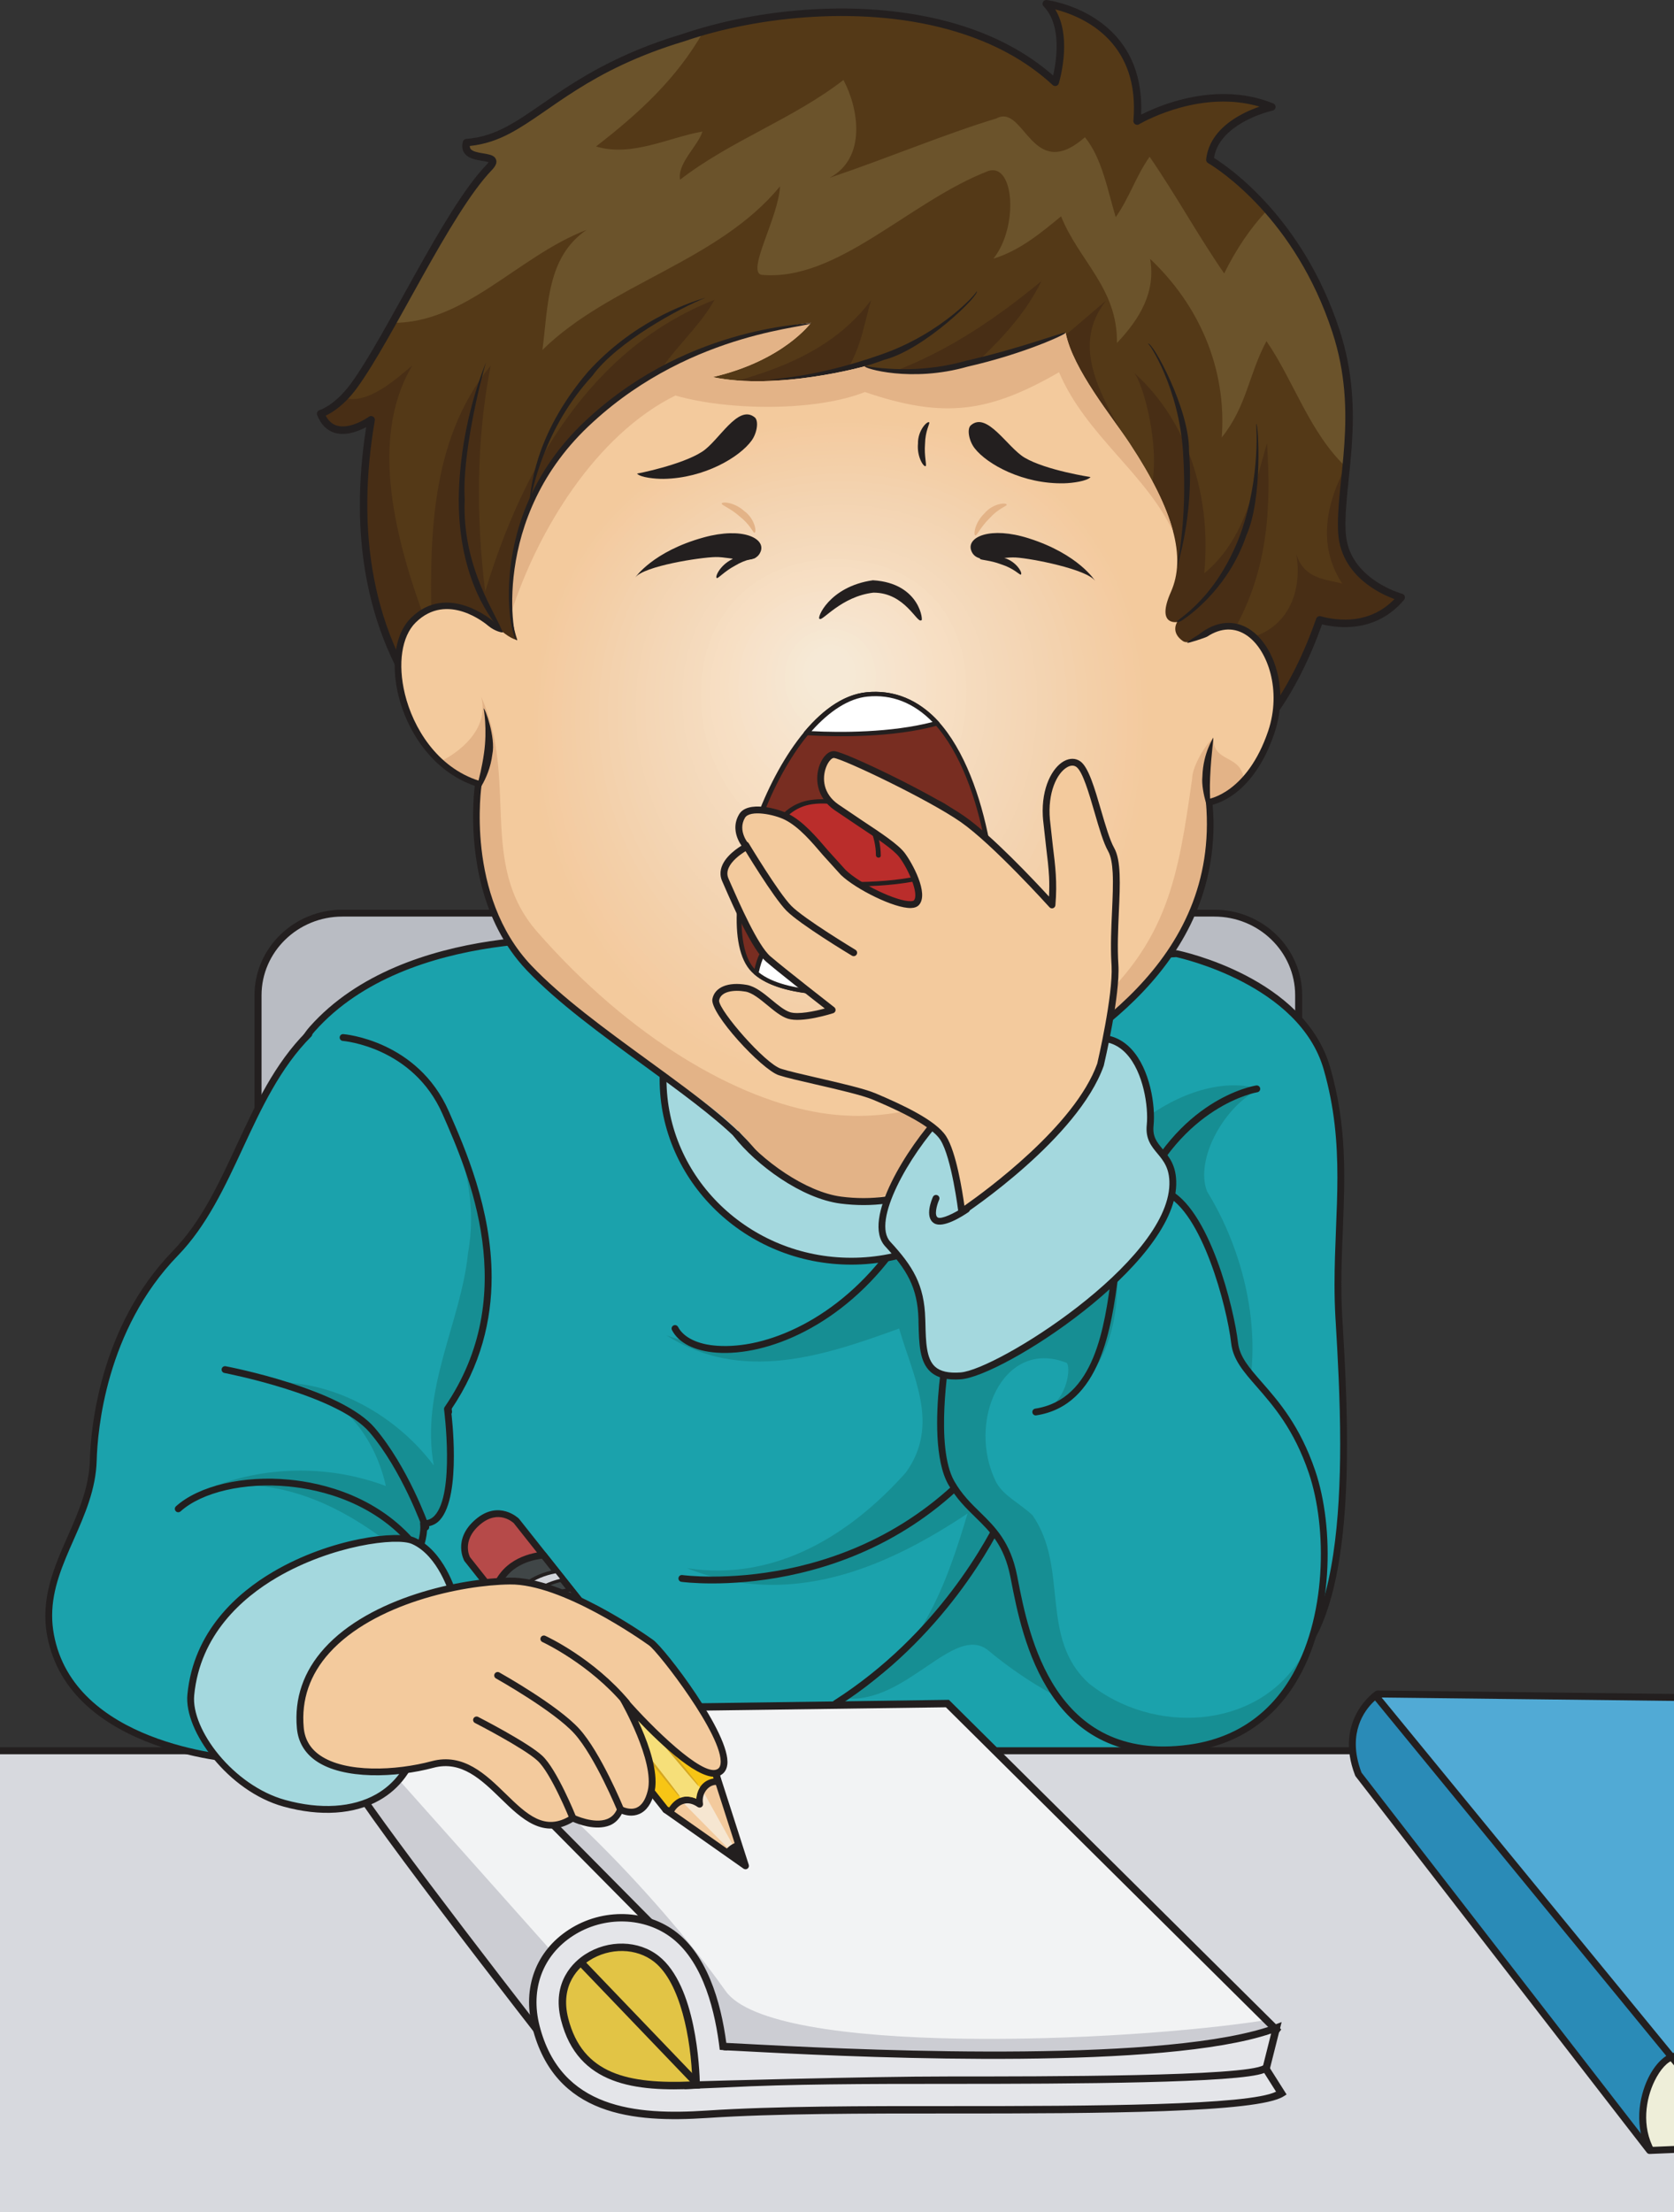 <?xml version="1.0" encoding="UTF-8"?><svg xmlns="http://www.w3.org/2000/svg" height="634.02pt" version="1.1" viewBox="0 0 480 634.02" width="480pt">
 <rect x="0" y="0" width="480" height="634.02" fill="#333333" stroke="none"/>
 <g id="surface1">
  <g><path d="m372.38 399.74c0 13-10.84 23.55-24.2 23.55h-250c-13.364 0-24.196-10.55-24.196-23.55v-114.48c0-13 10.832-23.55 24.196-23.55h250c13.36 0 24.2 10.55 24.2 23.55v114.48" fill="#b9bcc3"/></g>
  <g><path d="m98.18 260.73c-13.899 0-25.203 11-25.203 24.53v114.48c0 13.53 11.304 24.53 25.203 24.53h250c13.89 0 25.2-11 25.2-24.53v-114.48c0-13.53-11.31-24.53-25.2-24.53zm-23.188 139.01v-114.48c0-12.44 10.403-22.56 23.188-22.56h250c12.79 0 23.19 10.12 23.19 22.56v114.48c0 12.44-10.4 22.57-23.19 22.57h-250c-12.785 0-23.188-10.13-23.188-22.57" fill="#231f1f"/></g>
  <g><path d="m172.46 269.4s-55.44-5.4-82.913 25.51c-27.477 30.91 16.683 213.91 16.683 213.91l232.06-0.49-20.12-231.57s-65.74-7.36-145.71-7.36" fill="#1ba2ac"/></g>
  <g><path d="m191.1 382.73c21.59 13.74 45.14 5.89 66.72-1.96 3.93 13.74 11.78 27.48 1.97 41.21-15.7 17.66-37.29 31.4-62.8 27.48 29.44 11.77 56.91 0 80.46-15.7-5.89 19.62-13.74 43.17-35.33 52.98 17.67 1.96 31.4-21.58 41.22-13.74 15.04 12.54 34.87 22.65 53.89 23.23l-10.8-124.43c-23.66-2.46-46.62-8.19-67.2-19.48-13.91 24.92-41.01 40.09-68.13 30.41" fill="#168e93"/></g>
  <g><path d="m88.812 294.26c-27.5 30.94 14.648 207.3 16.458 214.79 0.11 0.44 0.5 0.75 0.96 0.75l232.06-0.49c0.27 0 0.53-0.11 0.72-0.32 0.17-0.18 0.26-0.42 0.26-0.66v-0.08l-20.12-231.57c-0.04-0.47-0.4-0.84-0.87-0.89-0.66-0.08-66.69-7.37-145.78-7.37-1.07-0.1-56.33-4.94-83.688 25.84zm-7.296 43.6c0-19.62 2.425-35.17 8.761-42.3 26.823-30.17 81.533-25.24 82.083-25.18h0.1c74.49 0 137.33 6.47 144.81 7.27 0.13 1.59 19.76 227.6 19.95 229.7-2.11 0.01-228.68 0.49-230.22 0.49-2.21-9.34-25.484-109.17-25.484-169.98" fill="#231f1f"/></g>
  <g><path d="m255.56 357.14c-15.19 21.13-36.01 29.58-49.91 28.59-5.54-0.39-9.63-2.37-11.22-5.41-0.25-0.48-0.85-0.67-1.33-0.42s-0.67 0.84-0.42 1.32c1.94 3.72 6.5 6.01 12.83 6.47 14.45 1.03 36.01-7.67 51.64-29.4 0.32-0.45 0.21-1.06-0.22-1.38-0.45-0.31-1.05-0.21-1.37 0.23" fill="#231f1f"/></g>
  <g><path d="m281.61 416.93c-35.04 41.27-85.45 34.57-85.95 34.5-0.54-0.08-1.04 0.29-1.11 0.83-0.08 0.54 0.29 1.03 0.83 1.11 0.51 0.08 51.98 6.95 87.73-35.17 0.35-0.41 0.29-1.03-0.12-1.38s-1.03-0.3-1.38 0.11" fill="#231f1f"/></g>
  <g><path d="m287.19 432.68c-3.71 8-18.14 35.6-48.05 54.71-0.45 0.29-0.59 0.9-0.29 1.35 0.29 0.46 0.9 0.6 1.35 0.3 30.36-19.39 45-47.41 48.77-55.53l0.14-0.31c0.12-0.24 0.14-0.55 0.04-0.8s-0.28-0.49-0.53-0.58c-0.87-0.35-1.25 0.47-1.43 0.86" fill="#231f1f"/></g>
  <g><path d="m337.3 273.32s35.82 7.36 43.18 32.88c7.36 25.51 1.96 46.6 3.43 71.62 1.48 25.03 4.42 72.62-8.83 93.22-13.24 20.61-150.62-191.83-37.78-197.72" fill="#1ba2ac"/></g>
  <g><path d="m325.79 322.61c4.53 28.21 13.76 54.96 26.23 81.71 1.07 2.13 1.83 4.26 2.39 6.39 9.2-21.34 4.18-48.96-8.27-69.19-3.62-9.06 4.77-24.49 15.04-29.43-12.29-3.6-26.34 2.89-35.39 10.52" fill="#168e93"/></g>
  <g><path d="m337.26 272.35c-25.88 1.35-40.79 13.43-44.31 35.91-3.76 23.9 6.28 60.41 27.54 100.18 17.17 32.13 38.9 60.45 49.48 64.47 3.37 1.28 5.09-0.02 5.94-1.34 13.29-20.67 10.52-67.77 9.03-93.07l-0.05-0.73c-0.51-8.76-0.18-17.14 0.15-25.23 0.61-15.4 1.19-29.93-3.62-46.61-7.44-25.79-42.43-33.26-43.92-33.57-0.08-0.01-0.16-0.02-0.24-0.01zm33.4 198.72c-18.66-7.1-76.54-96.49-76.54-152.1 0-3.62 0.24-7.11 0.77-10.41 3.35-21.4 17.61-32.92 42.35-34.24 1.61 0.34 35.32 7.97 42.3 32.15 3.14 10.91 3.94 20.94 3.94 30.92 0 5-0.2 9.99-0.41 15.07-0.2 5.09-0.41 10.3-0.41 15.65 0 3.2 0.08 6.46 0.27 9.77l0.05 0.74c0.56 9.51 1.3 22.14 1.3 35.24 0 21.43-1.99 44.16-10.02 56.65-0.28 0.43-1 1.55-3.6 0.56" fill="#231f1f"/></g>
  <g><path d="m360.21 311.11c-0.92 0.15-22.76 3.86-35.09 32.97-0.21 0.5 0.02 1.08 0.52 1.29s1.07-0.02 1.29-0.52c11.88-28.06 33.37-31.76 33.59-31.8 0.53-0.08 0.9-0.58 0.82-1.12-0.09-0.53-0.59-0.9-1.13-0.82" fill="#231f1f"/></g>
  <g><path d="m238.88 282.31c-4.2-1.51-6.62-4.69-7.01-5.69 0.12 1.22 0.83 5.9 6.15 7.98 7.23 1.93 10.37-1.97 10.34-1.44 0-0.27-4.6 0.93-9.48-0.85" fill="#231f1f"/></g>
  <g><path d="m298.06 309.31c0 28.81-24.17 52.17-53.97 52.17s-53.97-23.36-53.97-52.17 24.17-52.17 53.97-52.17 53.97 23.36 53.97 52.17" fill="#a4d8de"/></g>
  <g><path d="m189.14 309.31c0 29.3 24.65 53.15 54.95 53.15s54.95-23.85 54.95-53.15c0-29.31-24.65-53.15-54.95-53.15s-54.95 23.84-54.95 53.15zm1.97 0c0-28.23 23.76-51.19 52.98-51.19s52.98 22.96 52.98 51.19c0 28.22-23.76 51.18-52.98 51.18s-52.98-22.96-52.98-51.18" fill="#231f1f"/></g>
  <g><path d="m384.78 152.57c-0.76-14.32 6.08-33.88-1.7-57.656-11.53-35.23-36.16-49.105-36.16-49.105 1.24-11.602 17.77-15.164 17.77-15.164-19.03-7.704-38.63 4.058-38.63 4.058 2.58-30.133-26.04-33.625-26.04-33.625 7.22 7.387 2.55 22.512 2.55 22.512-27.44-25.477-76.77-23.028-106.63-12.793-36.96 11.098-44.17 28.781-62.18 30.09-1.53 6.285 11.16 2.277 6.44 7.164-12.08 12.535-28.33 48.32-38.72 62.529-4.843 6.62-9.535 7.99-9.535 7.99 3.758 9.5 14.465 1.74 14.465 1.74-5.4 31.42-1.25 61.85 18.29 86.28 14.2 17.77 191.9 28 222.39 13.73 13.38-6.26 24.3-22.56 31.32-42.65 4.82 1.33 15.52 2.87 23.37-6.45 0 0-16.23-4.31-17-18.65" fill="#543917"/></g>
  <g><path d="m383.08 94.914c-5.07-15.5-12.69-26.863-19.62-34.734-4.84 5.011-9.03 11.277-12.44 18.191-7.82-11.355-13.57-22.082-21.38-33.437-3.93 5.562-5.8 11.742-9.72 17.304-2.26-7.429-3.9-16.918-8.83-22.902-15.28 13.379-17.3-9.719-25.35-5.406-14.85 4.511-30.32 11.082-47.85 17.031 10.72-5.75 8.27-19.981 3.96-28.031-14.66 11.316-32.19 17.265-46.85 28.574-0.82-4.738 5.17-9.68 6.41-13.801-9.48 1.633-20.21 7.387-30.51 4.277 12.3-9.503 23.15-19.449 30.84-33.003-2 0.574-3.94 1.179-5.8 1.82-36.96 11.098-44.17 28.781-62.18 30.09-1.53 6.285 11.16 2.277 6.44 7.164-8.34 8.656-18.68 28.414-27.7 44.48 20.98 0.172 35.88-19.011 55.68-26.64-11.36 7.816-10.97 21.421-12.64 34.409 19.21-18.933 50.35-25.273 68.12-46.886-0.43 8.863-9.53 24.106-5.41 25.344 21.85 2.097 42.3-20.957 65.2-29.781 7.42-2.25 8.62 16.097 1.4 25.156 7.42-2.254 13.41-7.192 19.4-12.129 5.13 12.789 16.25 20.641 16.02 36.308 6.61-6.996 11.15-14.617 9.52-24.101 14 13.219 22.01 31.379 20.53 51.169 7.23-9.06 7.66-17.93 12.82-27.61 7.82 11.35 12.33 26.2 22.83 36.12 0.01 0 0.01 0 0.02 0.01 1.12-11.23 1.89-24.3-2.91-38.986" fill="#6b532b"/></g>
  <g><path d="m384.78 152.57c-0.3-5.59 0.56-11.98 1.26-19.11-5.53 10.21-8.56 22.6-1.16 33.83-4.12-1.25-10.93-1.06-13.18-8.48 1.63 9.48-1.48 19.78-11.59 23.48-2.06-0.63-4.12-1.24-6.18-1.87 9.72-17.3 10.58-35.03 9.37-53.37-3.73 12.36-6.03 27.4-18 37.28 2.1-21.85-4.42-43.38-20.26-57.64 2.51 2.25 8.37 22.57 4.64 34.93-3.89-16.91-26.95-37.36-12.49-55.472-11.97 9.872-25.19 23.872-42.92 23.012 9.29-8.43 18.59-16.871 24.37-28.609-17.95 14.812-37.35 26.939-61.07 31.019 8.67-6.37 9.72-17.297 12.21-25.543-15.08 20.183-40.86 23.633-65.2 29.783 3.73-12.36 15.09-20.181 20.26-29.861-35.69 13.957-55.13 48.571-65.71 83.591-2.64-21.04-2.6-43.51 1.56-64.73-17.77 21.61-17.61 50.89-16.83 78.1-8.83-22.9-19.29-55.29-5.64-78.14-4.52 3.72-12.79 11.42-19.669 9.23-3.645 3.66-6.606 4.57-6.606 4.57 3.758 9.5 14.465 1.74 14.465 1.74-5.4 31.42-1.25 61.85 18.29 86.28 14.2 17.77 191.9 28 222.39 13.73 13.38-6.26 24.3-22.56 31.32-42.65 4.82 1.33 15.52 2.87 23.37-6.45 0 0-16.23-4.31-17-18.65" fill="#482e15"/></g>
  <g><path d="m402.8 170.89c-0.1-0.34-0.39-0.61-0.74-0.71l-0.24-0.07c-0.99-0.29-4.89-1.59-8.55-4.39-3.68-2.8-7.08-6.98-7.41-13.2-0.38-6.97 1.12-15.45 1.77-25.16 0.65-9.73 0.41-20.72-3.53-32.778-10.55-32.227-31.93-46.785-35.98-49.305 0.08-0.488 0.15-0.972 0.29-1.422 0.67-2.234 2-4.109 3.66-5.683 2.49-2.356 5.72-4.004 8.32-5.031 1.3-0.512 2.44-0.883 3.25-1.114 0.41-0.117 0.73-0.199 0.95-0.257l0.25-0.059 0.08-0.016c0.46-0.101 0.8-0.488 0.84-0.965 0.04-0.464-0.23-0.91-0.67-1.085-1.02-0.418-2.06-0.774-3.08-1.09-9.31-2.805-18.42-1.477-25.2 0.515-4.33 1.274-7.7 2.825-9.6 3.789 0.46-10.496-2.9-17.855-7.47-22.773-4.85-5.227-10.92-7.797-14.99-9.027-2.71-0.82-4.56-1.043-4.61-1.051-0.45-0.051-0.89 0.184-1.09 0.594-0.2 0.41-0.12 0.895 0.2 1.23 3.2 3.238 3.91 8.406 3.69 12.922-0.13 2.805-0.61 5.328-0.97 6.887-7.8-6.829-17.17-11.579-27.27-14.625-26.37-7.95-57.62-4.582-79.08 2.75-18.61 5.582-29.8 12.875-38.49 18.863-4.35 2.988-8.07 5.648-11.76 7.609-3.7 1.973-7.36 3.258-11.69 3.574-0.47 0.036-0.86 0.364-0.97 0.821-0.34 1.32-0.13 2.555 0.56 3.406 0.68 0.856 1.62 1.262 2.53 1.543 1.55 0.461 3.25 0.57 4.1 0.844l0.19 0.07c-0.11 0.172-0.31 0.457-0.66 0.805-6.21 6.453-13.27 18.551-20.16 30.863-6.88 12.289-13.55 24.796-18.66 31.776-2.348 3.2-4.63 5.11-6.305 6.22-0.84 0.55-1.524 0.9-1.993 1.11l-0.527 0.22-0.125 0.04-0.019 0.01c-0.297 0.08-0.528 0.28-0.664 0.56-0.133 0.28-0.145 0.58-0.032 0.87 1.102 2.85 2.965 4.47 5.012 5.08 2.68 0.78 5.423 0 7.503-0.89 0.56-0.24 1.08-0.5 1.54-0.73-4.85 30.8-0.44 60.7 18.86 84.84 1.09 1.35 2.82 2.52 5.11 3.65 2.29 1.12 5.16 2.19 8.53 3.2 22.58 6.81 68.26 11.71 111.73 13.38 21.74 0.84 42.9 0.86 60.32-0.1 8.71-0.47 16.48-1.2 22.93-2.21 6.46-1.01 11.58-2.26 15.07-3.89 13.6-6.4 24.44-22.54 31.54-42.35 2.51 0.6 6.09 1.12 10.03 0.55 4.45-0.64 9.39-2.71 13.48-7.58 0.24-0.28 0.31-0.67 0.2-1.03zm-13.99 6.49c-4.05 0.58-7.79-0.11-10.11-0.75-0.54-0.15-1.11 0.15-1.3 0.68-6.95 19.95-17.83 36.02-30.76 42.04-3.15 1.47-8.14 2.73-14.49 3.72-22.24 3.45-61.07 3.66-99.15 1.51-38.07-2.15-75.5-6.66-94.88-12.52-3.3-0.99-6.07-2.02-8.21-3.08-2.13-1.04-3.62-2.11-4.37-3.06-19.29-24.13-23.43-54.2-18.07-85.43 0.07-0.43-0.12-0.86-0.49-1.09-0.38-0.23-0.85-0.22-1.2 0.04l-0.05 0.04c-0.27 0.19-1.68 1.14-3.48 1.86-1.79 0.73-3.941 1.18-5.672 0.64-1.191-0.37-2.289-1.15-3.183-2.85 1.761-0.82 5.328-2.96 8.945-7.91 5.28-7.23 11.93-19.724 18.8-32.005 6.86-12.274 13.96-24.328 19.84-30.418 0.63-0.668 1.05-1.211 1.27-1.871 0.09-0.293 0.12-0.629 0.05-0.957-0.1-0.516-0.44-0.914-0.76-1.137-0.34-0.234-0.67-0.363-1.02-0.469-1.27-0.367-2.87-0.465-4.09-0.84-0.73-0.211-1.24-0.511-1.47-0.812-0.14-0.207-0.25-0.453-0.25-0.871 4.29-0.442 8.05-1.762 11.67-3.695 11.61-6.211 22.33-18.047 49.87-26.321l0.04-0.012c21.05-7.226 52.03-10.531 77.79-2.742 10.43 3.149 20 8.102 27.76 15.301 0.27 0.258 0.65 0.352 1.02 0.254 0.36-0.098 0.64-0.375 0.75-0.734v-0.012c0.1-0.363 1.25-4.242 1.48-9.027 0.18-3.899-0.25-8.446-2.52-12.157 0.48 0.117 0.99 0.254 1.56 0.43 3.85 1.156 9.57 3.598 14.03 8.422 4.46 4.832 7.76 12.015 6.83 23.058-0.04 0.407 0.15 0.79 0.5 1.008 0.35 0.215 0.78 0.215 1.12 0.012l0.18-0.109c0.95-0.539 5.51-3.024 11.87-4.731 6.32-1.699 14.38-2.613 22.5-0.226-1.3 0.453-2.86 1.062-4.51 1.894-2.04 1.031-4.19 2.391-6.06 4.156-1.86 1.762-3.44 3.953-4.24 6.625-0.24 0.782-0.41 1.606-0.5 2.461-0.04 0.422 0.17 0.836 0.54 1.051 0 0 0.08 0.043 0.25 0.149 2.63 1.574 24.73 15.664 35.41 48.355 3.84 11.71 4.07 22.38 3.43 31.96-0.63 9.59-2.16 18.07-1.78 25.43l1.08-0.07-1.08 0.07c0.38 7 4.28 11.79 8.26 14.8 3.01 2.28 6.08 3.61 7.89 4.27-3.48 3.57-7.39 5.13-11.04 5.67" fill="#231f1f"/></g>
  <g><path d="m168.54 106.62c-15.79 18.53-16.36 34.32-16.8 38.15 0.91-4.13 4.03-21.74 18.07-37 7.09-9.84 25.43-19.614 32.49-22.442-6.12 1.797-21.15 7.297-33.76 21.292" fill="#231f1f"/></g>
  <g><path d="m339.22 129.53c-1.17-18.37-9.77-31.358-10.06-31.018 1.14-0.907 12.04 18.848 11.77 30.858 1.55 18.61-3.63 33.17-3.32 33.12-0.47 0 3.01-11.8 1.61-32.96" fill="#231f1f"/></g>
  <g><path d="m252.92 101.52c17.36-6.098 27.53-17.895 27.13-18.082 1.18 0.851-14.87 16.702-26.51 19.682-17.5 6.55-32.92 5.51-32.79 5.79-0.13-0.44 12.18-0.3 32.17-7.39" fill="#231f1f"/></g>
  <g><path d="m355.77 152.84c5.84-16.61 4.36-31.5 4.44-31.38 0.63-0.15 1.91 21.42-2.82 31.96-4.77 14.06-14.82 22.01-18.49 24.42-0.94 0.62-1.54 0.41-1.45 0.4-0.7-0.36 11.16-5.98 18.32-25.4" fill="#231f1f"/></g>
  <g><path d="m364.52 209.86c6.26-18.46-6.58-38.25-20.21-27.23 0 0-3.53 2.23-5.13 1.11-3.64-2.53-1.63-5.47-1.63-5.47s-6.17 1.21-1.8-8.63 0.99-23.08-11.81-42.51c-5.04-7.66-16.32-21.27-18.39-31.759 0 0-39.44 16.479-57.58 9.609 0 0-24.98 7.01-43.64 3.1 20.41-4.74 28.21-15.58 28.21-15.58-70.99 9.35-93.92 61.89-84.2 90.92 0 0-1.55-0.04-4.59-2.62 0 0-15.33-12.84-25.24-3.03-9.91 9.82-2.67 40.25 18.66 46.94 0 0-5.1 32.04 14.53 52.69 19.61 20.65 58.25 39.16 66.39 54.8 1.25 2.43 12.81 10.45 23.05 11.77 15.22 1.97 38.76-2.45 44.35-30.54 27.21-15.47 65.12-38.3 61.25-83.52 0 0 11.52-1.59 17.78-20.05" fill="#f3ca9d"/></g>
  <g><path d="m341.83 223.19c-4 28-6.83 46.83-29.83 66.83-3.92 3.21-6.18 7.3-7.34 11.83 22.84-15.15 45.09-36.78 42.08-71.94 0 0 8.26-3.72 9.93-6.22-0.58-7.72-8.81-4.78-8.81-12.27-3 3-6.03 8.77-6.03 11.77" fill="#e3b387"/></g>
  <g><path d="m235.66 319.02c-24.1-3.73-54.83-21.33-81.66-52-16.99-19.42-5.25-43.25-16-67.25 2.34 9.38-6.5 16-12 18.62 0.37 0.14 10.8 6.2 11.17 6.32 0 0-5.1 32.04 14.53 52.69 15.23 16.04 41.91 30.78 56.9 43.89 0.06 0.06 0.13 0.12 0.2 0.18 1.48 1.31 2.85 2.6 4.08 3.87h0.01c2.25 2.34 4.04 4.63 5.2 6.86 1.25 2.43 12.81 10.45 23.05 11.77 14.62 1.89 40.51-11.06 47.19-36.28-11.09 4.9-28.56 15.06-52.67 11.33" fill="#e3b387"/></g>
  <g><path d="m283.78 316.36c-6.07 22.89-25.94 28.76-42.51 26.62-10.27-1.32-22.96-10.46-29.3-18.52-0.34-0.43-0.97-0.51-1.4-0.16-0.43 0.34-0.51 0.97-0.17 1.4 6.49 8.26 19.43 17.82 30.62 19.26 17.41 2.25 38.29-3.95 44.69-28.09 0.14-0.53-0.17-1.08-0.71-1.22-0.53-0.14-1.08 0.17-1.22 0.71" fill="#231f1f"/></g>
  <g><path d="m323.94 127.13c-5.04-7.66-16.32-21.27-18.39-31.759 0 0-39.44 16.479-57.58 9.609 0 0-24.98 7.01-43.64 3.1 20.41-4.74 28.21-15.58 28.21-15.58-64.98 8.56-89.67 53.3-85.94 83.08 7.62-23.6 24.25-50.94 47.06-62.22 15.33 4.4 40.32 4.58 54.34-1 22.95 7.84 35.8 5.74 55.67-5.67 7.67 18.08 25.14 29.23 32.74 45.84-1.82-7.09-5.89-15.42-12.47-25.4" fill="#e3b387"/></g>
  <g><path d="m170.09 120.92c-30.37 27.44-22.51 64.02-21.75 62.5-1.67 2.1-10.54-35.65 20.56-63.76 29.68-27.09 64.55-26.664 63.64-27.16 0.95 1.414-33.48 1.887-62.45 28.42" fill="#242020"/></g>
  <g><path d="m277.47 105.08c-16.2 4.64-29.9 0.47-29.5-0.1 0.12-0.32 13.1 2.95 29.12-1.6 15.89-3.61 28.28-8.489 28.46-8.009 0.19 0.399-11.99 6.049-28.08 9.709" fill="#242020"/></g>
  <g><path d="m185.87 303.95c-12.17-8.86-24.77-18.02-33.49-27.2-19.06-20.07-14.33-51.57-14.27-51.89 0.07-0.47-0.21-0.91-0.66-1.05-12.21-3.83-19.04-15.37-21.35-24.89-2.1-8.67-0.93-16.51 3.07-20.48 9.1-8.99 20.22 0.4 20.86 0.95 1.85 1.55 4.16 2.06 4.17 1.8 0-0.39-2.77-3.1-2.88-3.2-0.12-0.11-13.05-11.21-23.48-0.88-3 2.94-4.6 7.74-4.66 13.37-0.03 2.81 0.32 5.81 1.07 8.89 2.39 9.81 9.44 21.56 21.89 25.87-0.15 1.22-0.44 4.02-0.48 7.85-0.11 11.1 1.85 30.76 15.34 44.97 8.84 9.3 21.51 18.51 33.75 27.42 10.04 7.31 19.69 14.33 26.25 20.73 3.1 2.12 5.87 4.7 8.46 7.47-4.78-8.77-18.78-18.95-33.59-29.73" fill="#231f1f"/></g>
  <g><path d="m365.41 210.16c1.14-3.35 1.67-6.7 1.71-9.87 0.09-8.74-3.54-16.26-8.42-19.67-4.58-3.19-10.05-2.72-14.99 1.27-0.89 0.56-3.27 1.97-3.27 2.34 0 0.26 5.28-1.48 5.73-1.78 3.96-2.6 7.95-2.7 11.44-0.26 5.95 4.14 9.93 15.78 6.01 27.37-5.98 17.61-16.9 19.39-17.01 19.41-0.5 0.07-0.86 0.51-0.81 1.01 3.91 45.83-36.58 68.86-60.78 82.62-16.08 9.15-20.57 18.88-24 26.79 1.51-1.57 2.96-3.22 4.38-4.89 3.33-6.39 8.67-13.48 20.56-20.25 23.33-13.26 61.56-35 62-77.32 0.02-2.04-0.08-4.14-0.24-6.28 2.83-0.73 12.21-4.29 17.69-20.49" fill="#231f1f"/></g>
  <g><path d="m330.52 208.04c-0.61 57.95-39.29 106.08-89.36 105.55-50.06-0.53-90.14-47.94-89.53-105.89 0.62-57.96 41.91-89.15 91.98-88.61 50.05 0.53 87.53 30.99 86.91 88.95" fill="#f3ca9d"/></g>
  <g><path d="m329.08 207.79c-0.6 57.05-38.68 104.43-87.97 103.91s-88.75-47.2-88.14-104.25c0.6-57.06 41.26-87.77 90.54-87.25 49.28 0.53 86.18 30.53 85.57 87.59" fill="#f3ca9e"/></g>
  <g><path d="m327.64 207.54c-0.59 56.15-38.08 102.78-86.59 102.26-48.51-0.51-87.35-46.44-86.75-102.6 0.59-56.15 40.61-86.4 89.11-85.89 48.51 0.52 84.83 30.07 84.23 86.23" fill="#f3cb9f"/></g>
  <g><path d="m326.19 207.29c-0.58 55.25-37.46 101.13-85.2 100.62-47.73-0.5-85.94-45.7-85.35-100.96 0.58-55.25 39.95-85.03 87.68-84.52s83.47 29.6 82.87 84.86" fill="#f4cba0"/></g>
  <g><path d="m324.75 207.04c-0.57 54.35-36.86 99.48-83.82 98.98-46.95-0.5-84.54-44.96-83.96-99.31 0.57-54.35 39.3-83.67 86.25-83.17s82.11 29.14 81.53 83.5" fill="#f4cba1"/></g>
  <g><path d="m323.31 206.79c-0.56 53.45-36.25 97.83-82.43 97.34s-83.15-44.22-82.58-97.67 38.65-82.3 84.83-81.81c46.17 0.5 80.75 28.68 80.18 82.14" fill="#f4cca2"/></g>
  <g><path d="m321.86 206.54c-0.55 52.55-35.64 96.18-81.04 95.69-45.4-0.47-81.74-43.46-81.18-96.02 0.55-52.55 38-80.92 83.39-80.44 45.4 0.48 79.4 28.21 78.83 80.77" fill="#f4cca3"/></g>
  <g><path d="m320.42 206.29c-0.54 51.65-35.03 94.53-79.66 94.05-44.62-0.47-80.34-42.72-79.79-94.37s37.35-79.56 81.97-79.09c44.61 0.48 78.03 27.75 77.48 79.41" fill="#f3cda4"/></g>
  <g><path d="m318.98 206.04c-0.54 50.75-34.43 92.88-78.28 92.41-43.84-0.46-78.93-41.98-78.4-92.73 0.54-50.75 36.7-78.19 80.54-77.73 43.84 0.47 76.68 27.3 76.14 78.05" fill="#f3cda5"/></g>
  <g><path d="m317.53 205.79c-0.52 49.85-33.82 91.23-76.88 90.77-43.06-0.45-77.54-41.24-77.01-91.08 0.52-49.85 36.04-76.83 79.11-76.37 43.05 0.46 75.32 26.83 74.78 76.68" fill="#f3cea5"/></g>
  <g><path d="m316.09 205.54c-0.52 48.95-33.21 89.58-75.5 89.12-42.29-0.44-76.14-40.48-75.62-89.43s35.4-75.46 77.68-75.01 73.96 26.37 73.44 75.32" fill="#f3cea7"/></g>
  <g><path d="m314.64 205.29c-0.5 48.05-32.6 87.93-74.1 87.48-41.51-0.43-74.74-39.74-74.23-87.79 0.51-48.04 34.74-74.09 76.24-73.65 41.5 0.45 72.61 25.91 72.09 73.96" fill="#f3cfa7"/></g>
  <g><path d="m313.2 205.04c-0.49 47.15-31.99 86.28-72.72 85.84-40.73-0.43-73.34-39-72.84-86.14 0.5-47.15 34.09-72.73 74.82-72.29 40.72 0.43 71.25 25.44 70.74 72.59" fill="#f3cfa8"/></g>
  <g><path d="m311.76 204.79c-0.49 46.25-31.39 84.63-71.34 84.2-39.95-0.42-71.94-38.26-71.44-84.5 0.48-46.25 33.43-71.35 73.38-70.93s69.89 24.98 69.4 71.23" fill="#f3d0a9"/></g>
  <g><path d="m310.32 204.54c-0.48 45.34-30.78 82.98-69.96 82.56-39.17-0.42-70.53-37.51-70.05-82.86 0.48-45.34 32.79-69.98 71.96-69.57 39.16 0.42 68.53 24.52 68.05 69.87" fill="#f3d0aa"/></g>
  <g><path d="m308.87 204.29c-0.46 44.44-30.17 81.33-68.57 80.91-38.39-0.4-69.13-36.76-68.66-81.2 0.47-44.45 32.14-68.62 70.54-68.21 38.38 0.41 67.17 24.05 66.69 68.5" fill="#f3d1ac"/></g>
  <g><path d="m307.43 204.04c-0.46 43.54-29.57 79.68-67.18 79.27-37.62-0.39-67.73-36.02-67.27-79.56s31.48-67.25 69.1-66.85c37.61 0.4 65.81 23.59 65.35 67.14" fill="#f3d1ac"/></g>
  <g><path d="m305.98 203.79c-0.44 42.64-28.95 78.03-65.79 77.63-36.84-0.39-66.33-35.27-65.88-77.92 0.46-42.64 30.83-65.88 67.67-65.49 36.83 0.4 64.46 23.13 64 65.78" fill="#f3d2ae"/></g>
  <g><path d="m304.54 203.54c-0.43 41.74-28.35 76.37-64.41 75.99s-64.93-34.53-64.49-76.27c0.45-41.74 30.19-64.52 66.25-64.14 36.05 0.39 63.1 22.67 62.65 64.42" fill="#f3d2ae"/></g>
  <g><path d="m303.1 203.29c-0.43 40.84-27.74 74.73-63.03 74.35-35.28-0.37-63.52-33.79-63.09-74.63s29.53-63.15 64.81-62.77 61.75 22.2 61.31 63.05" fill="#f3d3af"/></g>
  <g><path d="m301.66 203.04c-0.43 39.94-27.14 73.07-61.64 72.7-34.51-0.36-62.13-33.03-61.71-72.97 0.43-39.95 28.88-61.79 63.39-61.42 34.49 0.37 60.38 21.74 59.96 61.69" fill="#f3d3b1"/></g>
  <g><path d="m300.21 202.79c-0.41 39.04-26.52 71.42-60.25 71.06-33.73-0.35-60.73-32.29-60.31-71.33 0.41-39.04 28.23-60.41 61.95-60.06 33.72 0.36 59.03 21.28 58.61 60.33" fill="#f3d4b1"/></g>
  <g><path d="m298.77 202.54c-0.4 38.14-25.92 69.78-58.87 69.42-32.95-0.35-59.32-31.55-58.92-69.69 0.41-38.14 27.58-59.04 60.52-58.69 32.95 0.35 57.68 20.81 57.27 58.96" fill="#f3d4b2"/></g>
  <g><path d="m297.32 202.29c-0.39 37.24-25.3 68.12-57.47 67.78s-57.93-30.8-57.53-68.04c0.39-37.24 26.92-57.68 59.09-57.34 32.16 0.35 56.31 20.36 55.91 57.6" fill="#f4d5b3"/></g>
  <g><path d="m295.88 202.04c-0.38 36.34-24.7 66.48-56.09 66.14-31.4-0.33-56.52-30.06-56.14-66.4 0.39-36.34 26.27-56.31 57.66-55.98 31.39 0.34 54.96 19.9 54.57 56.24" fill="#f4d5b4"/></g>
  <g><path d="m294.44 201.79c-0.38 35.44-24.1 64.82-54.71 64.49-30.61-0.32-55.12-29.31-54.75-64.75 0.38-35.43 25.63-54.94 56.24-54.61 30.6 0.33 53.6 19.43 53.22 54.87" fill="#f4d6b5"/></g>
  <g><path d="m293 201.54c-0.37 34.54-23.49 63.17-53.32 62.85-29.84-0.31-53.73-28.57-53.36-63.1 0.36-34.54 24.97-53.58 54.8-53.26s52.24 18.97 51.88 53.51" fill="#f4d6b6"/></g>
  <g><path d="m291.55 201.29c-0.35 33.64-22.88 61.52-51.93 61.21-29.06-0.3-52.32-27.82-51.97-61.46 0.36-33.64 24.32-52.2 53.38-51.9 29.04 0.32 50.88 18.51 50.52 52.15" fill="#f4d7b6"/></g>
  <g><path d="m290.11 201.04c-0.35 32.74-22.27 59.87-50.55 59.57s-50.92-27.08-50.57-59.82c0.35-32.73 23.66-50.83 51.94-50.53 28.27 0.3 49.53 18.04 49.18 50.78" fill="#f4d7b8"/></g>
  <g><path d="m288.66 200.79c-0.33 31.83-21.66 58.22-49.16 57.92-27.5-0.28-49.52-26.33-49.18-58.16 0.34-31.84 23.02-49.47 50.52-49.18 27.49 0.29 48.16 17.58 47.82 49.42" fill="#f4d8b8"/></g>
  <g><path d="m287.22 200.54c-0.33 30.94-21.06 56.57-47.77 56.28-26.73-0.28-48.13-25.59-47.79-56.52 0.32-30.93 22.36-48.1 49.08-47.82 26.71 0.29 46.81 17.12 46.48 48.06" fill="#f4d8b9"/></g>
  <g><path d="m285.78 200.29c-0.32 30.03-20.45 54.92-46.39 54.64-25.95-0.27-46.72-24.84-46.4-54.88 0.32-30.03 21.71-46.73 47.65-46.45s45.46 16.65 45.14 46.69" fill="#f4d9ba"/></g>
  <g><path d="m284.34 200.04c-0.31 29.13-19.84 53.27-45.01 53s-45.32-24.1-45.01-53.23 21.06-45.36 46.23-45.1c25.16 0.27 44.09 16.19 43.79 45.33" fill="#f4d9bb"/></g>
  <g><path d="m282.89 199.79c-0.3 28.23-19.23 51.62-43.62 51.35-24.39-0.25-43.91-23.35-43.61-51.58s20.41-43.99 44.79-43.74c24.39 0.27 42.74 15.73 42.44 43.97" fill="#f5dabc"/></g>
  <g><path d="m281.45 199.54c-0.29 27.33-18.63 49.97-42.24 49.71-23.61-0.24-42.51-22.61-42.22-49.93 0.29-27.34 19.76-42.63 43.37-42.38 23.6 0.25 41.38 15.26 41.09 42.6" fill="#f5dabd"/></g>
  <g><path d="m280 199.29c-0.27 26.43-18.01 48.32-40.84 48.07-22.84-0.24-41.12-21.86-40.84-48.29 0.29-26.43 19.11-41.26 41.95-41.02 22.82 0.25 40.02 14.81 39.73 41.24" fill="#f5dbbd"/></g>
  <g><path d="m278.56 199.04c-0.27 25.53-17.41 46.67-39.46 46.43-22.05-0.23-39.71-21.12-39.44-46.65s18.45-39.89 40.51-39.66c22.04 0.24 38.66 14.34 38.39 39.88" fill="#f5dbbe"/></g>
  <g><path d="m277.12 198.79c-0.26 24.63-16.8 45.02-38.08 44.78-21.27-0.21-38.31-20.37-38.05-45 0.27-24.62 17.81-38.52 39.08-38.29s37.31 13.88 37.05 38.51" fill="#f6ddc0"/></g>
  <g><path d="m275.68 198.54c-0.26 23.73-16.2 43.37-36.69 43.14-20.51-0.21-36.92-19.62-36.66-43.35 0.25-23.73 17.15-37.15 37.65-36.94 20.48 0.22 35.95 13.41 35.7 37.15" fill="#f6ddc1"/></g>
  <g><path d="m274.23 198.29c-0.24 22.83-15.59 41.72-35.3 41.5-19.72-0.2-35.51-18.88-35.27-41.7 0.25-22.83 16.5-35.79 36.22-35.59 19.71 0.21 34.59 12.96 34.35 35.79" fill="#f7dec2"/></g>
  <g><path d="m272.79 198.04c-0.24 21.93-14.98 40.07-33.92 39.86-18.94-0.2-34.11-18.14-33.87-40.06 0.23-21.93 15.84-34.42 34.79-34.22 18.93 0.2 33.23 12.49 33 34.42" fill="#f7dec3"/></g>
  <g><path d="m271.34 197.79c-0.22 21.03-14.36 38.42-32.52 38.21-18.17-0.18-32.71-17.38-32.49-38.41s15.2-33.05 33.36-32.86c18.15 0.2 31.88 12.03 31.65 33.06" fill="#f7dfc3"/></g>
  <g><path d="m269.9 197.54c-0.21 20.13-13.76 36.76-31.14 36.57-17.39-0.17-31.31-16.64-31.1-36.77 0.22-20.12 14.55-31.68 31.94-31.5 17.37 0.19 30.51 11.57 30.3 31.7" fill="#f7dfc4"/></g>
  <g><path d="m268.46 197.29c-0.21 19.23-13.16 35.12-29.76 34.93-16.61-0.17-29.91-15.9-29.7-35.12 0.2-19.23 13.89-30.32 30.5-30.14 16.6 0.18 29.16 11.1 28.96 30.33" fill="#f7e0c5"/></g>
  <g><path d="m267.02 197.04c-0.2 18.33-12.55 33.47-28.38 33.29-15.83-0.16-28.5-15.15-28.31-33.48 0.2-18.32 13.24-28.95 29.08-28.78 15.81 0.17 27.8 10.64 27.61 28.97" fill="#f7e0c6"/></g>
  <g><path d="m265.57 196.79c-0.19 17.42-11.94 31.82-26.98 31.65-15.06-0.15-27.11-14.41-26.93-31.83 0.19-17.43 12.6-27.59 27.65-27.43 15.04 0.17 26.44 10.18 26.26 27.61" fill="#f7e1c8"/></g>
  <g><path d="m264.13 196.54c-0.18 16.53-11.33 30.16-25.6 30-14.28-0.14-25.71-13.66-25.53-30.18s11.94-26.22 26.21-26.06c14.27 0.15 25.09 9.71 24.92 26.24" fill="#f7e1c9"/></g>
  <g><path d="m262.68 196.29c-0.16 15.62-10.72 28.51-24.21 28.36-13.5-0.13-24.31-12.92-24.13-28.54 0.16-15.62 11.28-24.84 24.78-24.7 13.48 0.14 23.73 9.25 23.56 24.88" fill="#f7e2c9"/></g>
  <g><path d="m261.24 196.04c-0.16 14.73-10.12 26.86-22.83 26.72-12.72-0.13-22.9-12.17-22.74-26.89 0.15-14.73 10.63-23.48 23.35-23.35 12.71 0.14 22.37 8.79 22.22 23.52" fill="#f7e2cb"/></g>
  <g><path d="m259.8 195.79c-0.15 13.82-9.51 25.21-21.44 25.08-11.95-0.12-21.51-11.43-21.36-25.25s9.99-22.11 21.93-21.98c11.93 0.13 21.01 8.32 20.87 22.15" fill="#f7e3cb"/></g>
  <g><path d="m258.36 195.54c-0.15 12.92-8.91 23.56-20.06 23.43-11.17-0.11-20.1-10.68-19.96-23.6s9.33-20.74 20.49-20.62c11.15 0.12 19.66 7.86 19.53 20.79" fill="#f7e3cc"/></g>
  <g><path d="m256.91 195.29c-0.13 12.02-8.29 21.91-18.67 21.79-10.38-0.1-18.7-9.94-18.57-21.96 0.13-12.01 8.68-19.37 19.07-19.26 10.37 0.12 18.3 7.41 18.17 19.43" fill="#f7e4cd"/></g>
  <g><path d="m255.47 195.04c-0.12 11.12-7.69 20.26-17.29 20.15-9.61-0.09-17.3-9.19-17.18-20.31s8.04-18 17.64-17.9c9.59 0.1 16.95 6.93 16.83 18.06" fill="#f6e4ce"/></g>
  <g><path d="m254.02 194.79c-0.11 10.22-7.07 18.61-15.89 18.51-8.83-0.09-15.9-8.45-15.79-18.67s7.38-16.63 16.21-16.54c8.81 0.1 15.58 6.48 15.47 16.7" fill="#f6e5cf"/></g>
  <g><path d="m252.58 194.54c-0.1 9.32-6.47 16.96-14.51 16.87-8.05-0.08-14.5-7.71-14.4-17.02 0.1-9.32 6.73-15.27 14.78-15.19 8.03 0.09 14.23 6.02 14.13 15.34" fill="#f6e5d0"/></g>
  <g><path d="m251.14 194.29c-0.1 8.42-5.86 15.31-13.13 15.22-7.27-0.06-13.1-6.96-13-15.37 0.09-8.42 6.07-13.9 13.35-13.82 7.25 0.07 12.87 5.55 12.78 13.97" fill="#f6e7d1"/></g>
  <g><path d="m249.69 194.04c-0.08 7.52-5.25 13.66-11.74 13.58-6.49-0.06-11.69-6.21-11.61-13.73 0.08-7.51 5.43-12.53 11.92-12.46 6.48 0.07 11.51 5.09 11.43 12.61" fill="#f6e7d2"/></g>
  <g><path d="m248.25 193.79c-0.07 6.62-4.64 12.01-10.35 11.94-5.72-0.05-10.3-5.47-10.22-12.08 0.07-6.62 4.77-11.17 10.48-11.11 5.7 0.07 10.16 4.63 10.09 11.25" fill="#f6e8d3"/></g>
  <g><path d="m246.81 193.54c-0.07 5.72-4.04 10.35-8.97 10.3-4.94-0.06-8.89-4.73-8.83-10.44s4.12-9.79 9.06-9.74c4.92 0.05 8.79 4.16 8.74 9.88" fill="#f6e8d4"/></g>
  <g><path d="m245.36 193.29c-0.05 4.82-3.43 8.7-7.58 8.65-4.16-0.04-7.49-3.97-7.44-8.78 0.06-4.82 3.47-8.43 7.63-8.39 4.15 0.05 7.44 3.7 7.39 8.52" fill="#f6e9d5"/></g>
  <g><path d="m243.92 193.04c-0.05 3.92-2.82 7.06-6.19 7.01-3.39-0.02-6.1-3.23-6.05-7.14 0.04-3.91 2.82-7.06 6.2-7.03 3.36 0.04 6.08 3.24 6.04 7.16" fill="#f6e9d6"/></g>
  <g><path d="m133.25 143.03c-0.78-12.19 4.31-33.41 6.15-39.3-1.91 4.75-7.64 20.01-7.86 39.31-0.06 23.28 9.62 35.15 12.56 38.26-1.14-4.4-11.74-18.22-10.85-38.27" fill="#231f1f"/></g>
  <g><path d="m138.78 215.88c1-6.9-0.09-12.83-0.09-12.84 0.32-0.22 3.5 8.3 2.49 13.12-0.93 7.67-5.5 12.31-5.28 12.3-0.25-0.1 1.74-4.57 2.88-12.58" fill="#231f1f"/></g>
  <g><path d="m346.99 222.78c-0.29 6.19 0.44 11.56 0.41 11.56-0.24 0.23-3.1-7.31-2.63-11.75 0.19-7 3.29-11.21 3.09-11.17 0.23 0.08-0.54 4.17-0.87 11.36" fill="#231f1f"/></g>
  <g><path d="m250.44 169.86c-9.25 1.08-14.62 8.28-15.41 7.51-1 0.05 2.62-9.27 15.27-11.06 13.81 0.83 14.48 12.2 13.88 11.45-1.2 1.1-4.62-7.94-13.74-7.9" fill="#231f1f"/></g>
  <g><path d="m218.11 158.07c-1.66 4.29-8.15 1.5-12.94 1.59-4.44 0.08-20.49 2.57-23.01 5.84 0 0 5.04-7.46 19.62-11.47 11.18-3.08 17.8 0.29 16.33 4.04" fill="#231f1f"/></g>
  <g><path d="m216.41 119.62c1.17 0.95 0.73 4.38-0.88 6.63-3.41 4.75-13.54 10.81-25.25 11-2.32 0.03-6.62-0.38-7.62-1.5 0 0 12.64-2.41 18.66-6.28 4.83-3.09 10.27-13.76 15.09-9.85" fill="#231f1f"/></g>
  <g><path d="m278.36 121.91c-1.14 0.99-0.57 4.41 1.12 6.58 3.59 4.62 13.95 10.3 25.65 10.03 2.33-0.05 6.61-0.62 7.57-1.79 0 0-12.72-1.92-18.89-5.55-4.95-2.91-10.79-13.37-15.45-9.27" fill="#231f1f"/></g>
  <g><path d="m278.46 157.71c1.45 4.35 8.08 1.8 12.85 2.08 4.44 0.25 20.35 3.35 22.71 6.71 0 0-4.66-7.64-19.04-12.21-11.02-3.5-17.8-0.39-16.52 3.42" fill="#231f1f"/></g>
  <g><path d="m263.22 127.14c-0.09-3.86 2.82-6.71 3.25-6.05 0.13 0.38-1.17 2.5-1.23 6.14-0.28 3.56 0.54 6.05 0.19 6.35-0.54 0.41-2.57-2.63-2.21-6.44" fill="#231f1f"/></g>
  <g><path d="m209.79 160.36c3.21-2.15 7.18-1.23 6.85-0.51-0.25 0.31-2.73 0.36-5.84 2.26-3.15 1.67-4.81 3.71-5.26 3.57-0.63-0.23 0.84-3.59 4.25-5.32" fill="#231f1f"/></g>
  <g><path d="m213.39 146.47c3.15 2.24 3.68 6.29 2.89 6.23-0.39-0.13-1.3-2.43-4.17-4.67-2.67-2.37-5.16-3.21-5.18-3.67-0.02-0.67 3.64-0.47 6.46 2.11" fill="#e3b387"/></g>
  <g><path d="m282.26 147.16c2.45-2.98 6.52-3.23 6.42-2.45-0.16 0.38-2.52 1.13-4.95 3.84-2.55 2.5-3.56 4.93-4.03 4.92-0.66-0.04-0.22-3.67 2.56-6.31" fill="#e3b387"/></g>
  <g><path d="m287.79 159.86c3.73 1.01 5.64 4.61 4.88 4.84-0.4 0.01-2.06-1.83-5.54-2.93-3.33-1.28-5.96-1.2-6.15-1.63-0.23-0.62 3.26-1.71 6.81-0.28" fill="#231f1f"/></g>
  <g><path d="m248.59 199.04c-25.6 2.51-45.32 66.41-32.59 79.14 12.52 12.86 65.39 4.45 68.37-9.15 3.07-13.65-4.01-73.19-35.78-69.99" fill="#782d21"/></g>
  <g><path d="m216.73 235.02c-5.68 16.03-8.3 36.39-1.21 43.53 6.99 7.14 25.38 7.83 40.6 5.29 12.28-2.06 27.27-7.15 28.92-14.64 2.5-11.08-1.56-48.8-17.59-64.09-5.52-5.16-11.92-7.4-19-6.7-13.91 1.39-25.62 19.88-31.72 36.61zm-0.25 42.8c-5.64-5.69-5.09-23.43 1.6-42.31 5.99-16.42 17.36-34.55 30.64-35.86 6.57-0.65 12.54 1.46 17.7 6.27 15.73 14.99 19.72 52.03 17.28 62.94-1.24 5.61-12.5 11.16-27.97 13.76-14.84 2.48-32.66 1.92-39.25-4.8" fill="#231f1f"/></g>
  <g><path d="m248.59 199.04c-6.18 0.61-12.12 4.84-17.37 11.07 8.15 0.47 24.43 0.81 37.48-2.8-5.23-5.71-11.87-9.1-20.11-8.27" fill="#fff"/></g>
  <g><path d="m230.62 209.72c-0.15 0.17-0.16 0.42-0.03 0.64 0.13 0.2 0.37 0.35 0.65 0.36 8.48 0.5 24.65 0.8 37.71-2.81 0.22-0.06 0.39-0.21 0.44-0.4 0.06-0.19 0-0.4-0.14-0.56-5.91-6.46-12.92-9.32-20.8-8.54-6 0.61-12.01 4.41-17.83 11.31zm18.1-10.07c7-0.7 13.29 1.78 18.68 7.29-11.97 3.08-26.26 3.04-34.7 2.62 5.25-5.91 10.78-9.39 16.02-9.91" fill="#231f1f"/></g>
  <g><path d="m226.52 275.81s2.75-15.58-0.77-28.38c-3.55-12.79 47.23-4.61 47.23-4.61s1.93 18.34 7.45 26.98c5.46 8.68-47.53 17.18-53.91 6.01" fill="#ba2d2b"/></g>
  <g><path d="m226.26 243.07c-1.28 1.2-1.67 2.69-1.19 4.43 3.45 12.53 0.8 27.99 0.77 28.14-0.02 0.13 0.01 0.27 0.08 0.39 1.62 2.82 5.79 4.63 12.38 5.39 15.39 1.78 38.86-2.92 42.63-8.56 0.74-1.1 0.77-2.25 0.09-3.33-5.38-8.41-7.32-26.54-7.34-26.72-0.02-0.3-0.29-0.55-0.62-0.61-1.59-0.26-39.18-6.24-46.8 0.87zm0.16 4.28c-0.37-1.36-0.07-2.46 0.91-3.38 6.69-6.26 40.43-1.34 45.02-0.63 0.22 1.89 1.06 8.45 2.85 15.08 1.14 4.26 2.67 8.55 4.65 11.66 0.11 0.19 0.2 0.37 0.24 0.54 0.13 0.49 0.01 0.98-0.34 1.51-3.52 5.25-26.72 9.76-41.45 8.07-5.85-0.67-9.65-2.23-11.07-4.48 0.33-2.06 2.46-16.47-0.81-28.37" fill="#231f1f"/></g>
  <g><path d="m236.25 231.42s4.03-6.18 13.47-6.35c9.45-0.16 11.25 8.05 11.25 8.05s-11.42 16.25-24.72-1.7" fill="#782d21"/></g>
  <g><path d="m235.63 231.08c-0.13 0.19-0.11 0.44 0.05 0.64 4.17 5.58 8.59 8.52 13.15 8.75 7.45 0.38 12.53-6.68 12.74-6.99 0.09-0.12 0.12-0.27 0.09-0.43-0.02-0.08-2.03-8.77-12.01-8.59-9.71 0.16-13.85 6.36-14.02 6.62zm14.17-5.38c7.86-0.14 10.02 5.88 10.41 7.24v0.02c-0.77 1-5.32 6.58-11.44 6.27-3.95-0.19-7.87-2.84-11.66-7.78 0.94-1.2 4.92-5.62 12.69-5.75" fill="#231f1f"/></g>
  <g><path d="m249.14 235.28s-5.57-6.82-16.33-5.41c-10.73 1.4-14.83 14.46-10.13 19.69 4.67 5.24 45.13 6 52.21-3.17 7.21-9.23-8.69-27.37-25.75-11.11" fill="#ba2d2b"/></g>
  <g><path d="m220.97 238.77c-1.57 4.23-1.1 8.59 1.18 11.13 2.93 3.28 15.47 3.95 19.24 4.08 13.84 0.46 29.73-1.58 34.09-7.2 3.54-4.57 1.94-11.66-3.63-15.78-5.15-3.78-13.81-4.75-22.7 3.38-1.63-1.63-7.25-6.34-16.51-5.12-5.34 0.7-9.71 4.26-11.67 9.51zm20.32 13.97c-9.2-0.3-16.47-1.72-18.08-3.53-1.98-2.19-2.33-6.09-0.9-9.94 1.82-4.87 5.81-8.15 10.67-8.79 10.15-1.33 15.39 4.86 15.6 5.13 0.13 0.16 0.33 0.26 0.54 0.28 0.22 0.02 0.42-0.04 0.56-0.17 8.45-8.08 16.57-7.27 21.31-3.79 5 3.7 6.47 10.03 3.32 14.07-4.06 5.26-19.95 7.18-33.02 6.74" fill="#231f1f"/></g>
  <g><path d="m248.44 234.25c-0.33 0.15-0.42 0.53-0.21 0.84 0.03 0.03 2.93 4.26 2.93 10.05 0 0.34 0.31 0.64 0.7 0.68 0.38 0.03 0.69-0.22 0.69-0.56 0.01-6.19-3.01-10.57-3.14-10.76-0.21-0.3-0.65-0.41-0.97-0.25" fill="#231f1f"/></g>
  <g><path d="m280.62 265.27c-2.72-0.68-13.92 4.76-26.34 6.29-12.39 1.51-29.49-0.57-33.44-0.03-2.13 0.29-3.36 4.01-4.03 7.36 13.63 11.71 63.69 3.63 67.44-9.5-1.11-1.98-2.44-3.82-3.63-4.12" fill="#fff"/></g>
  <g><path d="m216.14 278.7c-0.05 0.21 0.05 0.44 0.24 0.61 7.99 6.82 26.8 7.02 42 4.12 11.52-2.21 24.57-7.03 26.54-13.83 0.03-0.15 0.01-0.31-0.07-0.46-1.51-2.7-2.85-4.16-4.1-4.47-1.36-0.34-3.85 0.41-8.48 1.87-4.8 1.51-11.34 3.57-18.16 4.4-7.71 0.94-17.34 0.48-24.36 0.14-4.23-0.2-7.57-0.37-9.11-0.15-2.03 0.27-3.51 2.82-4.5 7.77zm4.89-6.56c1.4-0.19 4.67-0.03 8.82 0.16 7.08 0.35 16.76 0.83 24.59-0.13 6.94-0.85 13.54-2.92 18.38-4.44 3.57-1.13 6.67-2.1 7.68-1.85 0.35 0.09 1.34 0.65 2.98 3.5-1.69 5.14-11.65 10.17-25.52 12.83-14.19 2.71-32.66 2.69-40.39-3.51 0.86-3.97 2.11-6.38 3.46-6.56" fill="#231f1f"/></g>
  <g><path d="m271.25 389.49s-4.32 25.19 1.52 35.49c5.84 10.31 14.95 11.71 17.92 26.85 2.97 15.13 9.7 54.72 50.29 49.19 40.58-5.53 42.94-56.51 35.21-79.2-7.72-22.69-21.05-26.99-22.19-36.92-1.13-9.93-8.21-38.26-19.71-43.29-11.49-5.02-59.02 23.03-63.04 47.88" fill="#1ba2ac"/></g>
  <g><path d="m301.07 403.24c-1.44 0.6-2.97 1.11-4.61 1.49 1.82-0.09 3.35-0.65 4.61-1.49" fill="#168e93"/></g>
  <g><path d="m312.27 482.52c-14.43-13.01-5.64-33.12-16.25-48.29-4.12-3.71-8.14-5.47-10.31-9.29-8.75-17.23 1.8-41.36 19.84-34.43 1.59-0.08 1.06 9.06-4.48 12.73 15.69-6.46 20.29-24.58 19.11-39.95-10.71 14.16-29.61 20.64-48.53 24.3-0.16 0.64-0.3 1.27-0.4 1.9 0 0-4.32 25.19 1.52 35.49 5.84 10.31 14.95 11.71 17.92 26.85 2.97 15.13 9.7 54.72 50.29 49.19 20.9-2.85 31.64-17.76 36.11-34.65-1.31 3.04-2.73 6.06-4.27 9.09-12.7 20.31-42.1 21.83-60.55 7.06" fill="#168e93"/></g>
  <g><path d="m309.3 347.45c-17.61 9.6-36.5 26.28-39.03 41.89-0.12 0.72-2 11.95-1.46 22.44 0.27 5.2 1.14 10.22 3.1 13.69 2.29 4.04 5.06 6.74 7.73 9.35 4.27 4.17 8.31 8.11 10.09 17.2l0.21 1.07c3.17 16.29 10.58 54.43 51.17 48.9 13.21-1.8 23.41-8.38 30.33-19.56 11.07-17.91 11.19-44.76 5.68-60.93-4.38-12.86-10.43-19.78-15.29-25.33-3.71-4.24-6.38-7.3-6.85-11.38-1.09-9.5-8.19-38.79-20.29-44.08-4.53-1.98-14.01 0.54-25.39 6.74zm-17.44 105.26l-0.21-1.07c-1.89-9.68-6.34-14.02-10.63-18.22-2.58-2.52-5.25-5.12-7.4-8.92-5.6-9.88-1.46-34.59-1.41-34.84v-0.01c2.41-14.87 21.4-31.4 38.03-40.47 10.52-5.73 19.81-8.35 23.66-6.67 10.69 4.68 17.92 31.93 19.13 42.5 0.54 4.69 3.53 8.11 7.33 12.45 4.74 5.43 10.65 12.18 14.91 24.68 5.35 15.74 5.25 41.86-5.5 59.25-6.59 10.66-16.32 16.95-28.93 18.66-38.75 5.28-45.91-31.59-48.98-47.34zm-21.59-63.37l0.01-0.01s0 0.01-0.01 0.01" fill="#231f1f"/></g>
  <g><path d="m318.89 364.07l-0.15 1.12c-2.03 15.15-4.8 35.9-21.9 38.54-0.54 0.08-0.9 0.58-0.82 1.12 0.08 0.53 0.59 0.9 1.12 0.81 18.54-2.85 21.55-25.34 23.54-40.21l0.15-1.12c0.07-0.54-0.3-1.03-0.84-1.1s-1.03 0.31-1.1 0.84" fill="#231f1f"/></g>
  <g><path d="m269.76 319.99c-9.27 9.91-21.39 29.89-15.2 36.59 6.2 6.7 9.51 11.91 9.78 21.49 0.25 9.58-0.06 17.09 11.13 16.27 11.19-0.81 60.33-32.19 60.82-54.86 0.2-9.6-7.27-9.45-6.5-16.98 0.78-7.53-2.48-25.38-15.09-24.96-12.62 0.42-32.52 9.17-44.94 22.45" fill="#a4d8de"/></g>
  <g><path d="m269.04 319.32c-8.54 9.13-22.23 30.32-15.2 37.92 6.11 6.61 9.26 11.65 9.52 20.86l0.02 1.21c0.15 5.9 0.28 11 3.42 13.85 1.92 1.74 4.78 2.45 8.74 2.16 11.84-0.86 61.23-32.49 61.73-55.82 0.12-5.35-2.01-7.9-3.89-10.15-1.65-1.98-2.94-3.54-2.61-6.75 0.59-5.64-1-16.17-6.35-21.91-2.67-2.87-5.96-4.26-9.76-4.13-12.35 0.41-32.78 9.03-45.62 22.76zm45.69-20.8c3.21-0.11 5.99 1.07 8.25 3.51 4.88 5.24 6.37 15.25 5.84 20.37-0.42 4.03 1.34 6.15 3.05 8.2 1.74 2.09 3.54 4.24 3.44 8.86-0.48 22.36-49.54 53.15-59.91 53.9-3.4 0.25-5.78-0.29-7.28-1.65-2.52-2.29-2.64-7-2.77-12.44l-0.04-1.23c-0.26-9.83-3.58-15.16-10.02-22.13-5.4-5.83 5.38-24.78 15.18-35.25 12.49-13.36 32.31-21.75 44.26-22.14" fill="#231f1f"/></g>
  <g><path d="m315.56 305.14s4.69-19.9 4.14-28.61c-0.82-12.75 2-27.56-1.09-33.02-3.09-5.45-5.81-21.85-9.38-24.47-3.57-2.63-10.24 3.96-9.16 15.91 0.9 9.87 2.36 15.33 1.57 24.42 0 0-16.21-18.04-25.6-24.57-9.39-6.54-33.86-18.22-36.84-18.54-2.98-0.31-7.31 9.58 0.62 15.1s16.3 10.4 18.81 13.7 6.35 11.21 4.14 13.67c-2.22 2.45-16.04-3.93-20.97-8.67-4.92-4.74-9.93-12.67-16.15-15.9-2.97-1.54-10.94-3.53-12.88-0.27-2.64 4.43 1.27 8.79 1.27 8.79s-8.36 4.33-6.06 9.52c2.3 5.18 8.16 19.07 12.25 22.61 4.08 3.53 18.38 14.65 18.38 14.65s-8.59 2.78-12.4 1.58c-3.8-1.21-8.16-7.07-12.26-7.8-4.09-0.72-8.1 0.11-8.72 3.26-0.62 3.16 13.47 19.12 18.39 20.74s21.78 4.8 27.04 7.03c5.27 2.22 16.74 7.15 19.8 11.92 3.4 5.29 5.31 21.1 5.31 21.1s32.43-21.49 39.79-42.15" fill="#f3ca9d"/></g>
  <g><path d="m235.02 219.26c-1.36 3.65-1.06 9.22 4.25 12.91l6.83 4.6c5.17 3.43 10.06 6.66 11.75 8.88 2.71 3.57 5.74 10.71 4.19 12.42-0.08 0.09-0.36 0.2-0.87 0.22-3.98 0.14-14.46-4.88-18.69-8.94l-4.96-5.48c-3.5-4.1-7.12-8.35-11.41-10.58-3.07-1.59-11.8-3.91-14.18 0.1-0.86 1.45-1.13 2.87-1.06 4.17 0.11 2.11 1.06 3.81 1.74 4.82-1.96 1.21-6.22 4.28-6.01 8.23 0.03 0.64 0.18 1.3 0.49 1.98l0.64 1.46c2.77 6.33 7.95 18.11 11.86 21.5 3.34 2.89 13.18 10.6 16.91 13.5-2.97 0.81-7.68 1.78-9.99 1.05-1.57-0.5-3.42-2.02-5.2-3.49-2.32-1.92-4.72-3.9-7.19-4.33-5.32-0.94-9.19 0.64-9.85 4.04-0.8 4.07 14.12 20.23 19.04 21.85 2.06 0.68 5.96 1.58 10.49 2.62 6.31 1.45 13.44 3.1 16.48 4.38 4.49 1.9 16.4 6.93 19.36 11.55 3.23 5.04 5.14 20.53 5.16 20.69 0.04 0.34 0.25 0.63 0.56 0.77s0.67 0.12 0.95-0.07c1.34-0.88 32.79-21.91 40.17-42.64 0.01-0.04 0.02-0.07 0.03-0.11 0.19-0.81 4.72-20.14 4.17-28.89-0.32-4.95-0.08-10.14 0.14-15.16 0.36-7.9 0.66-14.72-1.35-18.28-1.25-2.21-2.51-6.53-3.73-10.71-1.85-6.36-3.6-12.37-5.92-14.07-1.36-1-3.1-1.02-4.79-0.07-3.27 1.84-6.44 7.5-6.02 15.7 0.02 0.38 0.05 0.77 0.09 1.16l0.86 7.74c0.37 3.04 0.7 5.73 0.85 8.55 0.09 1.77 0.07 3.65-0.02 5.64-4.31-4.69-16.43-17.57-24.19-22.98-9.51-6.62-33.99-18.35-37.3-18.7-1.61-0.17-3.34 1.42-4.28 3.97zm28.48 40.12c2.97-3.29-2.03-12.21-4.09-14.92-1.89-2.48-6.68-5.65-12.23-9.32l-6.8-4.59c-4.38-3.04-4.69-7.48-3.52-10.61 0.68-1.84 1.74-2.75 2.24-2.7 2.68 0.28 27.03 11.86 36.38 18.36 9.18 6.4 25.28 24.24 25.44 24.42 0.26 0.3 0.67 0.4 1.04 0.28 0.37-0.13 0.63-0.46 0.66-0.85 0.57-6.54-0.03-11.34-0.72-16.91l-0.85-7.67c-0.69-7.61 1.97-13.3 4.95-14.98 0.7-0.4 1.74-0.74 2.65-0.07 1.8 1.32 3.61 7.56 5.21 13.06 1.3 4.48 2.53 8.71 3.9 11.12 0.78 1.39 1.15 3.55 1.29 6.18 0.16 3.19-0.01 7.05-0.19 11.04-0.22 4.8-0.44 9.74-0.19 14.53 0.01 0.28 0.06 1 0.06 1.08 0.44 8.5-3.98 27.46-4.11 28.01-6.37 17.82-32.08 36.54-38.09 40.74-0.57-4.12-2.35-15.42-5.24-19.92-2.92-4.55-12.35-8.96-20.25-12.3-3.19-1.35-10.42-3.01-16.8-4.48-4.29-0.99-8.35-1.93-10.31-2.57-4.65-1.53-17.59-16.51-17.74-19.45-0.01-0.06 0-0.12 0.01-0.17 0.5-2.55 4.17-3.08 7.59-2.48 1.95 0.35 4.14 2.16 6.27 3.91 2.02 1.67 3.92 3.24 5.86 3.85 4.06 1.29 12.63-1.46 13-1.58 0.34-0.11 0.6-0.4 0.66-0.76s-0.08-0.72-0.36-0.94c-0.15-0.12-14.33-11.15-18.35-14.62-3.57-3.1-8.82-15.06-11.35-20.8l-0.64-1.47c-1.9-4.28 5.54-8.21 5.61-8.25 0.27-0.14 0.46-0.4 0.52-0.69 0.05-0.3-0.03-0.61-0.24-0.84-0.14-0.15-3.38-3.88-1.16-7.63 1.41-2.37 8.46-0.99 11.59 0.64 3.96 2.06 7.44 6.15 10.82 10.11l5.1 5.63c4.23 4.06 15.34 9.64 20.12 9.48 1.01-0.04 1.77-0.33 2.26-0.87" fill="#231f1f"/></g>
  <g><path d="m267.5 343.06c-0.27 0.59-2.51 5.83 0.37 7.56 2.56 1.54 8.17-2.07 9.83-3.21 0.44-0.31 0.55-0.92 0.25-1.37-0.31-0.45-0.92-0.56-1.37-0.25-2.91 2-6.71 3.75-7.7 3.15-1-0.6-0.34-3.39 0.41-5.08 0.22-0.49 0-1.07-0.49-1.29-0.5-0.23-1.08 0-1.3 0.49" fill="#231f1f"/></g>
  <g><path d="m213.36 241.38c-0.47 0.28-0.62 0.88-0.34 1.35 0.35 0.58 8.64 14.36 12.46 18.26 3.84 3.91 18.19 12.56 18.8 12.92 0.47 0.28 1.07 0.13 1.35-0.34 0.28-0.46 0.13-1.06-0.34-1.34-0.14-0.09-14.75-8.89-18.4-12.61-3.67-3.74-12.1-17.76-12.19-17.9-0.27-0.47-0.88-0.62-1.34-0.34" fill="#231f1f"/></g>
  <g><path d="m194.75 609.11l-0.16 1.96c0.17 0.01 4.06 0.02 9.63-0.3l-0.12-1.97c-5.42 0.32-9.31 0.32-9.35 0.31" fill="#231f1f"/></g>
  <g><path d="m0 634.02h480v-132.23h-480z" fill="#d7d9de"/></g>
  <g><path d="m0 502.79h480v-2h-480z" fill="#231f1f"/></g>
  <g><path d="m281.31 599.04c53.89-2.66 84.66-17.26 84.66-17.26l-94.32-93.52-155.17 2.12 87.06 108.66s23.89 2.65 77.77 0" fill="#f2f3f4"/></g>
  <g><path d="m208.05 570.63c-13.27-18.84-47.46-58.92-83.69-80.37l-7.88 0.12 87.06 108.66s23.89 2.65 77.77 0c53.89-2.66 84.66-17.26 84.66-17.26l-2.84-2.81c-40.95 6.47-141.81 10.51-155.08-8.34" fill="#cccdd3"/></g>
  <g><path d="m271.63 487.2l-157.34 2.16 88.69 110.68 0.44 0.05c0.24 0.03 24.6 2.63 77.94 0 53.76-2.64 84.99-17.05 85.45-17.66l0.57-0.75-95.3-94.49zm-0.41 2.13c0.63 0.62 91.8 91.03 93.26 92.47-3.04 2.84-37.33 13.91-83.22 16.18-49.73 2.45-74.05 0.34-77.17 0.04-0.55-0.68-82.81-103.34-85.43-106.61 4.18-0.07 151.69-2.07 152.56-2.08" fill="#231f1f"/></g>
  <g><path d="m365.97 581.25c-41.23 15.31-165.59 3.05-172.48 5.24l10.05 12.55s141.73 7.96 159.42-5.84l3.01-11.95" fill="#e4e5e9"/></g>
  <g><path d="m365.6 580.26c-29.61 10.99-113 7.6-147.26 5.78-15.59-0.83-23.17-1.2-25.17-0.56l-1.47 0.47 11.3 14.11 0.47 0.03c5 0.33 142.33 7.84 160.14-6.05l0.29-0.23 3.59-14.26zm-1.12 2.57c-0.64 2.53-2.29 9.07-2.44 9.71-17.49 12.74-150.01 5.96-157.97 5.46-0.48-0.6-6.77-8.44-8.55-10.68 3.66-0.16 12.24 0.29 22.71 0.84 33.75 1.79 115.54 5.06 146.25-5.33" fill="#231f1f"/></g>
  <g><path d="m169.56 557.62c10.26-6.83 19.14-2.66 26.64 3.66-0.28-0.53-0.45-0.82-0.45-0.82l-71.84-72.56s-25.484-3.8-24.687 19.56c0.125 3.68 41.077 56.72 57.547 77.93-0.18-10.77 2.71-20.7 12.79-27.77" fill="#f2f3f4"/></g>
  <g><path d="m99.223 507.46c0.125 3.68 41.077 56.72 57.547 77.93-0.13-7.71 1.33-14.99 5.87-21.1l-60.87-68.3c-1.7 2.8-2.715 6.52-2.547 11.47" fill="#cccdd3"/></g>
  <g><path d="m196.2 561.28c-7.5-6.32-16.38-10.49-26.64-3.66-10.08 7.07-12.97 17-12.79 27.77 4.15 5.33 6.78 8.69 6.78 8.69s30.97 16.1 40.17 6.55c8.31-8.63-4.88-34.42-7.52-39.35" fill="#e2c445"/></g>
  <g><path d="m103.87 491.79c-4.018 3.59-5.94 8.87-5.71 15.71 0.164 4.71 53.8 73.49 64.55 87.23l0.15 0.18 0.2 0.11c1.29 0.68 31.78 16.36 41.42 6.34 9.64-10-7.09-40.14-7.8-41.42l-0.07-0.13-72.2-72.9-0.34-0.05c-0.52-0.08-12.64-1.8-20.2 4.93zm-3.59 15.59c-0.01-0.34-0.01-0.67-0.01-0.99 0-5.64 1.68-10.03 5.01-13.01 6.16-5.5 16.21-4.68 18.13-4.47 0.52 0.52 71.27 71.97 71.48 72.19 0.46 0.83 10.52 19.13 10.52 31.11 0 3.15-0.7 5.86-2.46 7.68-8.36 8.68-37.15-5.85-38.71-6.65-25.36-32.41-63.21-81.89-63.96-85.86" fill="#231f1f"/></g>
  <g><path d="m166.26 560.61l-1.53 1.46 37.33 38.94 1.54-1.47-37.34-38.93" fill="#231f1f"/></g>
  <g><path d="m163.7 553.94c-9.08 5.89-12.82 15.95-10.02 26.93 6.28 24.56 28.26 26.48 48.93 25.11 19.81-1.31 45.04-1.3 69.44-1.29 43.61 0.02 88.25-0.19 95.4-4.72l-4.55-7.18c-5.41 3.44-61.52 3.42-90.84 3.41-22.2-0.01-44.91 0.03-63.95 1.01-0.2-8.66-1.9-32.34-14.57-42.39-8.27-6.55-20.53-6.91-29.84-0.88zm-1.79 24.83c-2.68-10.49 3.59-15.88 6.42-17.7 6.29-4.09 14.48-3.91 19.93 0.4 9.01 7.15 11.19 26.49 11.37 36.12-19.55 1-33.44-2.07-37.72-18.82" fill="#e4e5e9"/></g>
  <g><path d="m363.23 591.33l-0.9 0.56c-5.14 3.27-62.57 3.25-90.18 3.25-23.72-0.02-71.9 1.38-71.9 1.38 0.01 0.3-4.01 1.96-4 2.25l10.82-0.45 1.1-0.05c18.43-0.95 39.84-1.02 63.89-1.01 35.69 0.01 83.29-0.22 90.44-3.12 0.66 1.05 2.55 4.03 3.39 5.36-7.91 3.92-52 4.15-93.84 4.13-24.41-0.01-49.66-0.02-69.51 1.29-20.24 1.34-41.75-0.5-47.83-24.31-2.69-10.52 0.89-20.15 9.57-25.78 8.93-5.79 20.69-5.45 28.6 0.82 8.93 7.09 12.26 21.19 13.5 31.86l2.14 0.16c-1.23-11.08-4.69-26.04-14.32-33.69-8.62-6.82-21.39-7.21-31.07-0.93-9.49 6.15-13.4 16.65-10.48 28.08 6.47 25.32 28.92 27.31 50.03 25.91 19.78-1.31 44.99-1.29 69.37-1.29 43.81 0.02 88.57-0.2 95.97-4.89l0.89-0.56-5.68-8.97" fill="#231f1f"/></g>
  <g><path d="m167.75 560.17c-3.02 1.95-9.72 7.71-6.87 18.86 4.79 18.74 21.48 20.51 38.8 19.62l1.03-0.05-0.02-1.03c-0.09-4.68-1.07-28.44-11.78-36.93-5.79-4.6-14.5-4.79-21.16-0.47zm1.15 1.79c5.92-3.84 13.6-3.69 18.7 0.34 7.51 5.96 10.54 21.93 10.92 34.26-18.41 0.81-31.5-2.07-35.58-18.06-2.51-9.82 3.33-14.84 5.96-16.54" fill="#231f1f"/></g>
  <g><path d="m190.91 518.71l22.86 16.07-8.66-26.94s-13.22 1.55-14.2 10.87" fill="#f3ca9d"/></g>
  <g><path d="m199.37 509.38c-2.25 0.9-4.69 2.28-6.38 4.38l20.16 20.43-13.78-24.81" fill="#f6e6d1"/></g>
  <g><path d="m205 506.87c-0.57 0.07-14.01 1.75-15.06 11.73-0.04 0.36 0.11 0.7 0.41 0.91l22.85 16.07c0.35 0.24 0.81 0.24 1.15-0.01s0.48-0.69 0.35-1.09l-8.66-26.94c-0.14-0.44-0.58-0.73-1.04-0.67zm-0.56 2.08c0.43 1.36 6.11 19.01 7.5 23.34-3.74-2.62-18.96-13.33-19.9-13.99 1.16-6.76 9.77-8.87 12.4-9.35" fill="#231f1f"/></g>
  <g><path d="m211.57 527.93l2.2 6.85-6-4.22c0.97-1.24 2.18-2.19 3.8-2.63" fill="#231f1f"/></g>
  <g><path d="m160.91 452.13c-4.77 3.85-11.02 6.28-16.91 7.39l-10-12.61s-3.16-5.45 3.03-10.7c6.06-5.16 10.99-0.34 10.99-0.34l12.89 16.26" fill="#b64a49"/></g>
  <g><path d="m136.39 435.46c-6.74 5.72-3.28 11.88-3.24 11.94l10.08 12.73c0.22 0.29 0.59 0.42 0.95 0.36 6.69-1.27 12.85-3.96 17.34-7.6 0.42-0.34 0.49-0.95 0.16-1.37l-12.89-16.26c-0.15-0.15-5.73-5.47-12.4 0.2zm-1.62 10.84c-0.02-0.04-0.61-1.14-0.61-2.78 0-1.77 0.68-4.17 3.5-6.57 5.29-4.49 9.5-0.55 9.67-0.38 0 0 10.99 13.88 12.16 15.35-4.04 3.04-9.33 5.33-15.11 6.5-0.73-0.91-9.61-12.12-9.61-12.12" fill="#231f1f"/></g>
  <g><path d="m160.91 452.13l44.02 55.53s0.77 1.46 0.87 2.95c-3.03-0.38-5.84 2.9-5.19 6.48-3.64-2.54-6.93-0.77-8.38 2.06-0.83-0.19-1.32-0.44-1.32-0.44l-46.91-59.19c5.89-1.11 12.14-3.54 16.91-7.39" fill="#f7c515"/></g>
  <g><path d="m160.29 451.37c-4.25 3.43-10.1 5.99-16.47 7.19-0.34 0.06-0.62 0.3-0.74 0.62s-0.06 0.68 0.15 0.95l46.91 59.19c0.12 0.14 0.14 0.2 0.32 0.26l1.55 0.53c0.46 0.15 0.88-0.08 1.1-0.51 0.69-1.37 1.81-2.33 3.07-2.64 1.23-0.3 2.53 0.01 3.86 0.94 0.33 0.22 0.76 0.24 1.1 0.02 0.33-0.21 0.5-0.61 0.43-1-0.27-1.52 0.19-3.08 1.23-4.18 0.82-0.86 1.86-1.28 2.88-1.15 0.29 0.03 0.58-0.07 0.79-0.27s0.33-0.48 0.31-0.78c-0.12-1.68-0.95-3.26-0.98-3.33l-44.12-55.69c-0.16-0.2-0.4-0.34-0.66-0.36-0.27-0.04-0.52 0.04-0.73 0.21zm0.42 2.09c1.11 1.4 43.45 54.82 43.45 54.82l-0.01-0.01c0 0.02 0.26 0.7 0.46 1.48-1.18 0.18-2.32 0.68-3.23 1.64-1.07 1.12-1.62 2.6-1.74 4.13-1.6-0.68-2.99-0.7-3.94-0.46-1.54 0.38-2.83 1.5-3.8 2.95-0.19-0.06-0.29-0.1-0.39-0.13-0.33-0.41-43.98-55.49-45.8-57.77 5.72-1.29 10.95-3.59 15-6.65zm45.21 56.18c-0.04-0.01-0.08-0.01-0.12-0.01 0.04 0 0.08 0 0.12 0.01zm-6.3 7.45c0.01 0.06 0.01 0.12 0.02 0.18-0.01-0.06-0.02-0.12-0.02-0.18" fill="#231f1f"/></g>
  <g><path d="m154.89 464.89l40.25 50.38c0.19-0.07 0.37-0.16 0.56-0.21 0.95-0.24 2.34-0.22 3.94 0.46 0.09-1.16 0.43-2.29 1.05-3.25l-40.51-49.08c-1.85 0.64-3.59 1.45-5.29 1.7" fill="#f6df79"/></g>
  <g><path d="m181.07 487.87c-11.37-13.77-20.73-24.82-20.89-24.68-0.18 0.14 8.91 11.42 20.27 25.19 9.25 11.19 17.16 20.59 19.88 23.64l-0.38-0.88c-2.95-3.8-10.25-12.81-18.88-23.27" fill="#d6a720"/></g>
  <g><path d="m175.64 490.23c-11.29-14.13-20.58-25.48-20.75-25.34-0.18 0.14 8.84 11.7 20.13 25.84 8.82 11.04 16.41 20.35 19.39 23.84l0.59 0.33c-2.41-3.27-10.11-13.11-19.36-24.67" fill="#d6a720"/></g>
  <g><path d="m166.29 458.91l-10.5-13.22c-4.48 0.49-11.8 2.58-14.11 10.92l10.47 13.19c1.18-4.27 4.59-11.31 14.14-10.89" fill="#404647"/></g>
  <g><path d="m155.69 444.71c-4.52 0.49-12.46 2.66-14.96 11.64-0.08 0.3-0.01 0.62 0.18 0.87l10.48 13.19c0.23 0.29 0.6 0.43 0.96 0.35 0.36-0.07 0.65-0.35 0.75-0.7 1.09-3.97 4.26-10.56 13.15-10.17 0.38 0.02 0.74-0.19 0.91-0.53 0.18-0.34 0.14-0.76-0.1-1.06l-10.5-13.22c-0.21-0.27-0.54-0.4-0.87-0.37zm-0.31 2.03c0.58 0.73 7.15 9.01 8.95 11.28-7.54 0.5-11.02 5.62-12.54 9.74-1.75-2.2-8.43-10.61-9-11.33 2.13-6.84 7.87-9.07 12.59-9.69" fill="#231f1f"/></g>
  <g><path d="m161.41 452.77l-1.9-2.4c-6.02 1.02-11.73 4.53-14.3 10.69l1.71 2.15c3.23-6.15 8.96-9.25 14.49-10.44" fill="#d2d4da"/></g>
  <g><path d="m159.43 449.89c-6.91 1.17-12.25 5.17-14.67 10.99-0.06 0.16-0.04 0.35 0.07 0.49l1.71 2.14c0.1 0.13 0.26 0.2 0.42 0.19 0.17-0.02 0.32-0.11 0.4-0.26 2.73-5.2 7.76-8.82 14.16-10.19 0.16-0.04 0.3-0.16 0.36-0.32 0.05-0.16 0.03-0.34-0.08-0.47l-1.91-2.39c-0.11-0.14-0.29-0.21-0.46-0.18zm-0.1 1.04c0.24 0.3 0.81 1.02 1.26 1.59-6.07 1.49-10.88 4.95-13.7 9.87-0.39-0.51-0.85-1.08-1.09-1.37 2.31-5.29 7.2-8.93 13.53-10.09" fill="#231f1f"/></g>
  <g><path d="m164.11 456.17l2.03 2.56c-1.49 4.25-5.2 10.91-13.84 11.26l-1.89-2.38c6.87-0.75 11.84-5.17 13.7-11.44" fill="#404647"/></g>
  <g><path d="m149.81 466.84l2.34 2.96c1.18-4.27 4.59-11.31 14.14-10.89l-2.58-3.25c-5.57 0.26-12.12 4.59-13.9 11.18" fill="#404647"/></g>
  <g><path d="m163.69 455.18c-5.6 0.25-12.49 4.64-14.36 11.53-0.04 0.15-0.01 0.32 0.09 0.44l2.35 2.96c0.12 0.14 0.3 0.21 0.48 0.17s0.33-0.17 0.38-0.35c1.13-4.11 4.41-10.93 13.64-10.53 0.19 0.01 0.37-0.1 0.46-0.27 0.08-0.17 0.06-0.37-0.06-0.52l-2.57-3.25c-0.1-0.13-0.25-0.19-0.41-0.18zm-0.19 1.01c0.22 0.27 1.12 1.4 1.77 2.23-8.5 0.1-11.93 6.11-13.3 10.36-0.59-0.75-1.39-1.75-1.61-2.03 1.81-6.24 8-10.22 13.14-10.56" fill="#231f1f"/></g>
  <g><path d="m107.03 343.16c-0.55 0-0.98 0.45-0.97 1 0.18 10.39 5.89 22.13 11.41 33.48 4.78 9.82 9.3 19.1 10.19 27.12 0.05 0.54 0.54 0.92 1.08 0.86s0.92-0.54 0.87-1.08c-0.93-8.35-5.52-17.78-10.38-27.76-5.42-11.16-11.03-22.69-11.2-32.66-0.01-0.54-0.46-0.97-1-0.96" fill="#231f1f"/></g>
  <g><path d="m127.81 318.95c-8.83-20.11-29.435-21.58-29.435-21.58l-9.809-0.99c-17.664 17.67-21.589 45.63-38.269 62.8-16.684 17.18-23.059 41.21-23.551 59.37-0.488 18.15-15.699 31.4-12.266 50.04 6.227 33.79 55.442 35.82 55.442 35.82s41.698-46.61 47.098-54.46c5.39-7.85 4.42-13.25 4.42-13.25 11.28 0.49 6.86-32.87 6.86-32.87 21.59-31.4 8.34-64.76-0.49-84.88" fill="#1ba2ac"/></g>
  <g><path d="m121.44 436.7c11.28 0.49 6.86-32.87 6.86-32.87 21.59-31.4 8.34-64.76-0.49-84.88-1.24-2.83-2.72-5.27-4.33-7.41 8.29 14.65 13.82 30.53 10.71 47.64-1.96 19.63-13.74 39.25-9.81 60.84-11.77-15.7-31.4-25.51-49.064-23.55 17.664-1.96 31.404 11.78 35.324 29.44-15.699-5.89-33.359-5.89-49.058 0 17.66-1.96 33.359 3.92 49.058 15.7 2.99 1.79 5.98 3.03 8.97 3.79 2.43-5.31 1.83-8.7 1.83-8.7" fill="#168e93"/></g>
  <g><path d="m87.871 295.69c-9.141 9.14-14.672 21.05-20.027 32.57-5.246 11.29-10.199 21.95-18.25 30.24-21.196 21.82-23.598 51.46-23.828 60.02-0.215 7.89-3.352 15-6.383 21.88-3.848 8.71-7.824 17.73-5.867 28.37 6.293 34.16 55.863 36.59 56.363 36.62 0.293 0.01 0.578-0.11 0.773-0.33 1.703-1.91 41.808-46.75 47.178-54.56 4.08-5.94 4.66-10.57 4.66-12.7 0-0.12-0.01-0.18-0.01-0.28 1.36-0.18 2.61-0.73 3.63-1.84 3.21-3.52 4.03-11.32 4.03-18.35 0-6.26-0.64-11.85-0.82-13.28 8.63-12.7 11.65-25.77 11.65-38.01 0-19.55-7.65-36.99-12.26-47.48-8.96-20.42-30.054-22.16-30.265-22.17-0.539-0.04-1.007 0.36-1.047 0.9-0.039 0.55 0.368 1.01 0.907 1.05 0.203 0.02 20.135 1.69 28.605 21.01 7.38 16.79 22.72 51.73 0.59 83.92-0.14 0.2-0.2 0.45-0.17 0.69s3.11 24.08-2.67 30.39c-0.89 0.98-1.93 1.42-3.18 1.37-0.3-0.01-0.59 0.11-0.78 0.33-0.16 0.18-0.25 0.41-0.25 0.66 0 0.05 0.01 0.11 0.02 0.16 0 0.01 0.05 0.32 0.05 0.89 0 1.77-0.47 6.05-4.31 11.63-5.1 7.43-43.511 50.43-46.702 54-4.414-0.27-48.324-3.84-54.063-34.98-0.34-1.84-0.492-3.62-0.492-5.36 0-7.76 3.039-14.65 6.223-21.86 3.113-7.05 6.328-14.34 6.551-22.62 0.226-8.38 2.574-37.4 23.273-58.7 8.285-8.53 13.539-19.84 18.625-30.78 5.281-11.37 10.742-23.12 19.633-32.01 0.191-0.19 0.289-0.44 0.289-0.7 0-0.25-0.098-0.5-0.289-0.69-0.383-0.38-1.004-0.38-1.387 0" fill="#231f1f"/></g>
  <g><path d="m63.559 392.36c-0.102 0.53 0.25 1.05 0.781 1.15 0.324 0.06 32.48 6.28 41.63 17.01 9.25 10.85 15.14 27.32 15.19 27.49 0.18 0.51 0.75 0.78 1.25 0.6 0.52-0.18 0.79-0.74 0.61-1.25-0.25-0.69-6.06-16.98-15.56-28.11-9.597-11.26-41.405-17.41-42.753-17.67-0.531-0.1-1.047 0.25-1.148 0.78" fill="#231f1f"/></g>
  <g><path d="m50.461 431.72c-0.406 0.36-0.438 0.98-0.078 1.39 0.363 0.4 0.984 0.43 1.387 0.07 6.187-5.55 18.355-8.36 31-7.14 8.91 0.85 25.5 4.48 36.57 19.1 0.33 0.43 0.95 0.52 1.38 0.2 0.43-0.33 0.52-0.95 0.19-1.38-11.52-15.23-28.722-18.99-37.953-19.87-13.164-1.27-25.922 1.73-32.496 7.63" fill="#231f1f"/></g>
  <g><path d="m129.94 456.98s-3.27-11.77-11.45-15.37c-8.17-3.6-60.115 6.31-63.779 44.15-0.981 10.14 11.449 26.82 26.82 31.08 15.375 4.25 33.039 1.63 38.269-17.34 5.24-18.97 13.41-29.44 10.14-42.52" fill="#a4d8de"/></g>
  <g><path d="m78.391 450.45c-10.278 6.02-22.895 17.01-24.657 35.22-1.015 10.51 11.743 27.74 27.536 32.11 10.554 2.92 20.34 2.28 27.55-1.82 5.86-3.32 9.88-8.77 11.93-16.2 1.73-6.27 3.8-11.67 5.64-16.44 3.77-9.8 6.76-17.55 4.5-26.58v-0.02c-0.14-0.5-3.5-12.27-12-16.01-4.8-2.12-23.831-0.02-40.499 9.74zm3.402 65.44c-14.949-4.14-27.055-20.24-26.105-30.03 1.683-17.38 13.816-27.93 23.695-33.72 15.879-9.29 34.347-11.55 38.717-9.63 7.61 3.35 10.83 14.5 10.89 14.71 0.49 1.98 0.71 3.9 0.71 5.8 0 6.24-2.34 12.34-5.14 19.59-1.85 4.82-3.95 10.27-5.7 16.63-1.91 6.9-5.61 11.96-11.01 15.02-6.75 3.83-16.006 4.41-26.057 1.63" fill="#231f1f"/></g>
  <g><path d="m86.109 495.25c1.34 14.73 24.851 13.97 37.941 10.46 17.75-4.74 24.53 25.52 40.23 15.38 0 0 10.71 5.15 13.66-2.46 0 0 6.54 3.68 8.75-5.15 2.2-8.83-7.85-26.25-7.85-26.25s20.44 23.43 26.98 20.86c8.5-3.36-15.7-34.84-19.13-37.29-3.44-2.46-25.76-17.83-40.48-17.66-22.08 0.24-62.796 12.34-60.101 42.11" fill="#f3ca9d"/></g>
  <g><path d="m146.2 452.16c-14.17 0.15-40.03 5.68-53.184 20.24-6.008 6.65-8.661 14.37-7.883 22.94 0.355 3.91 2.187 7.05 5.449 9.33 7.832 5.47 22.968 4.87 33.718 1.99 8.02-2.14 13.76 3.45 19.31 8.85 5.98 5.82 12.18 11.74 20.69 6.65 1.32 0.59 6.46 2.63 10.53 1.02 1.56-0.63 2.67-1.81 3.48-3.32 1.07 0.41 3.02 0.9 5 0.05 2.07-0.9 3.53-2.98 4.33-6.19 0.24-0.95 0.34-1.98 0.34-3.07 0-5.51-2.69-12.46-5.02-17.47 6.66 6.97 18.12 17.83 23.22 15.82 0.95-0.38 2.13-1.24 2.37-3.26 1.07-8.62-17.95-33.36-21.29-35.74-2.58-1.84-25.67-18.02-41.06-17.84zm-51.731 21.55c12.741-14.09 37.931-19.44 51.751-19.59 14.76-0.17 37.37 15.67 39.9 17.48 2.67 1.91 21.45 26.11 20.49 33.9-0.14 1.14-0.69 1.49-1.15 1.67-4.29 1.69-18.16-11.73-25.88-20.58-0.34-0.38-0.9-0.45-1.31-0.16-0.41 0.3-0.54 0.86-0.28 1.29 0.1 0.17 9.83 17.18 7.74 25.52-0.64 2.58-1.71 4.22-3.19 4.86-1.95 0.85-4.1-0.31-4.13-0.33-0.24-0.13-0.54-0.16-0.8-0.06-0.27 0.1-0.49 0.31-0.59 0.57-0.59 1.52-1.54 2.52-2.91 3.07-3.79 1.5-9.35-1.12-9.4-1.15-0.31-0.14-0.67-0.12-0.96 0.06-7.48 4.83-12.71-0.26-18.77-6.15-5.66-5.52-12.09-11.77-21.18-9.34-10.33 2.76-24.773 3.41-32.093-1.71-2.766-1.93-4.316-4.58-4.617-7.9-0.727-8 1.758-15.22 7.379-21.45" fill="#231f1f"/></g>
  <g><path d="m155.05 469.32c-0.23 0.5-0.01 1.08 0.48 1.3 0.14 0.07 13.51 6.28 23.37 18.06 0.35 0.42 0.97 0.47 1.39 0.12 0.41-0.34 0.46-0.96 0.12-1.38-10.17-12.13-23.5-18.32-24.06-18.58-0.49-0.22-1.07 0-1.3 0.48" fill="#231f1f"/></g>
  <g><path d="m141.84 479.72c-0.27 0.48-0.1 1.07 0.38 1.34 0.16 0.09 16.61 9.32 22.48 15.82 5.87 6.51 12.26 21.97 12.33 22.13 0.2 0.5 0.78 0.74 1.28 0.53 0.5-0.2 0.74-0.78 0.53-1.28-0.26-0.65-6.59-15.94-12.68-22.69s-22.3-15.84-22.98-16.23c-0.48-0.26-1.08-0.09-1.34 0.38" fill="#231f1f"/></g>
  <g><path d="m135.77 492.51c-0.25 0.48-0.06 1.07 0.43 1.32 0.14 0.07 13.99 7.18 17.93 10.81 3.88 3.56 9.19 16.68 9.24 16.81 0.2 0.51 0.77 0.75 1.28 0.55 0.5-0.21 0.74-0.78 0.54-1.28-0.22-0.56-5.53-13.66-9.73-17.53-4.14-3.8-17.79-10.81-18.37-11.11-0.48-0.24-1.07-0.05-1.32 0.43" fill="#231f1f"/></g>
  <g><path d="m472.58 615.81l0.42 0.55 7-0.3v-25.59l-1.14-0.67c-8.42 6.22-8.8 16.98-6.28 26.01" fill="#eeeed9"/></g>
  <g><path d="m480 590.47v-1.45c-0.39 0.25-0.77 0.52-1.14 0.78l1.14 0.67" fill="#51aad5"/></g>
  <g><path d="m395 485.52s-11.5 7.5-5.5 23l83.08 107.29c-2.52-9.03-2.14-19.79 6.28-26.01 0.37-0.26 0.75-0.53 1.14-0.78v-102.52l-85-0.98" fill="#51aad5"/></g>
  <g><path d="m394.18 486.14c-2.51 2.09-9.69 9.45-4.68 22.38l83.08 107.29c-2.52-9.03-2.14-19.79 6.28-26.01 0.1-0.07 0.2-0.13 0.3-0.2l-84.98-103.46" fill="#2a8bb7"/></g>
  <g><path d="m473.48 615.33c-0.63-0.81-82.89-107.03-83.09-107.29-1.16-3.05-1.63-5.77-1.63-8.16 0-8.26 5.46-12.57 6.55-13.36 0.33 0.01 42.32 0.49 84.69 0.98v-2l-84.99-0.98c-0.2 0-0.39 0.05-0.56 0.16-0.12 0.08-12.1 8.13-5.88 24.2 0.03 0.09 0.08 0.17 0.14 0.25l83.5 107.83c0.2 0.26 0.51 0.41 0.83 0.39l6.96-0.29v-2c-3.95 0.16-6.36 0.27-6.52 0.27" fill="#231f1f"/></g>
  <g><path d="m395.77 486.05c-0.35-0.43-0.98-0.49-1.4-0.14-0.43 0.36-0.49 0.98-0.14 1.41l85.77 104.63v-3.15l-84.23-102.75" fill="#231f1f"/></g>
  <g><path d="m472.61 595.59c-2.71 5.56-4.13 14.14 0.01 21.58l1.76-0.97c-3.77-6.77-2.46-14.63 0.03-19.73 1.65-3.39 3.8-5.72 5.59-6v-2.12c-2.48 0.38-5.41 3.17-7.39 7.24" fill="#231f1f"/></g>
 </g>
</svg>
